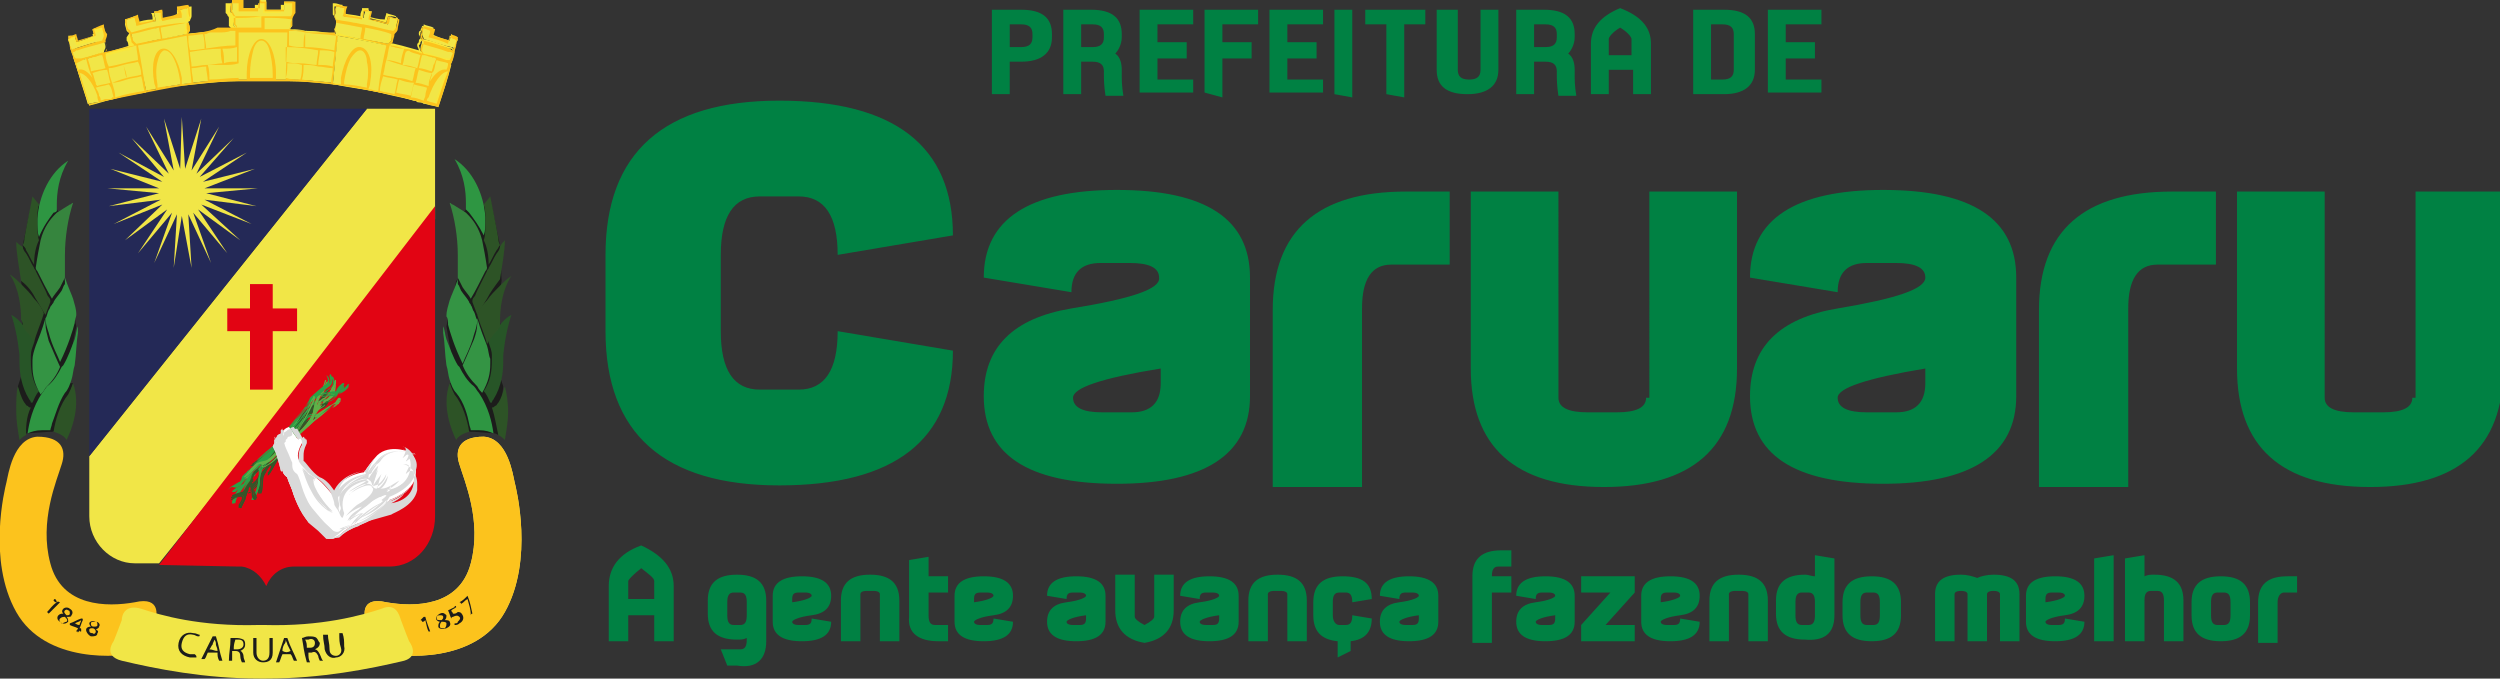 <?xml version="1.0" encoding="utf-8"?>
<!-- Generator: Adobe Illustrator 23.0.1, SVG Export Plug-In . SVG Version: 6.00 Build 0)  -->
<svg version="1.1" id="Camada_1" xmlns="http://www.w3.org/2000/svg" xmlns:xlink="http://www.w3.org/1999/xlink" x="0px" y="0px"
	 viewBox="0 0 154 41.8" style="enable-background:new 0 0 154 41.8;" xml:space="preserve">
<rect x="0" y="0" width="154" height="41.8" fill="#333333" stroke="none"/>
<style type="text/css">
	.st0{fill:#008143;}
	.st1{fill:#1C1C1B;}
	.st2{fill:#FFFFFF;}
	.st3{fill:#FCC31D;}
	.st4{fill:#F2E660;}
	.st5{fill:#F1E647;}
	.st6{fill:#242957;}
	.st7{fill:#E20413;}
	.st8{fill:#F9E739;}
	.st9{fill:#5FB148;}
	.st10{fill:#345629;}
	.st11{fill:#2AA146;}
	.st12{fill:#D9D9D9;}
	.st13{fill:#2D5326;}
	.st14{fill:#275527;}
	.st15{fill:#349444;}
	.st16{fill:#2E9642;}
	.st17{fill:#36853E;}
</style>
<g>
	<path class="st0" d="M148.6,24.5c0,0.6-0.6,0.9-1.8,0.9h-1.8c-1.2,0-1.8-0.3-1.8-0.9V11.8h-5.4v10.9c0,4.8,2.7,7.3,8.2,7.3
		c5.4,0,8.2-2.4,8.2-7.3V11.8h-5.4V24.5z M131.1,29.9V19c0-1.8,0.6-2.7,1.8-2.7h3.6v-4.5h-2.7c-5.4,0-8.2,2.4-8.2,7.3v10.9H131.1z
		 M118.6,22.7v0.9c0,1.2-0.6,1.8-1.8,1.8H115c-1.2,0-1.8-0.3-1.8-0.9S115,23.3,118.6,22.7 M113.2,19c-3.6,0.6-5.4,2.4-5.4,5.4
		c0,3.6,2.7,5.4,8.2,5.4c5.4,0,8.2-1.8,8.2-5.4v-7.3c0-3.6-2.7-5.4-8.2-5.4c-5.4,0-8.2,1.8-8.2,5.4l5.4,0.9c0-1.2,0.6-1.8,1.8-1.8
		h1.8c1.2,0,1.8,0.3,1.8,0.9C118.6,17.8,116.8,18.4,113.2,19 M101.4,24.5c0,0.6-0.6,0.9-1.8,0.9h-1.8c-1.2,0-1.8-0.3-1.8-0.9V11.8
		h-5.4v10.9c0,4.8,2.7,7.3,8.2,7.3c5.4,0,8.2-2.4,8.2-7.3V11.8h-5.4V24.5z M83.9,29.9V19c0-1.8,0.6-2.7,1.8-2.7h3.6v-4.5h-2.7
		c-5.4,0-8.2,2.4-8.2,7.3v10.9H83.9z M71.5,22.7v0.9c0,1.2-0.6,1.8-1.8,1.8h-1.8c-1.2,0-1.8-0.3-1.8-0.9S67.8,23.3,71.5,22.7 M66,19
		c-3.6,0.6-5.4,2.4-5.4,5.4c0,3.6,2.7,5.4,8.2,5.4c5.4,0,8.2-1.8,8.2-5.4v-7.3c0-3.6-2.7-5.4-8.2-5.4c-5.4,0-8.2,1.8-8.2,5.4
		l5.4,0.9c0-1.2,0.6-1.8,1.8-1.8h1.8c1.2,0,1.8,0.3,1.8,0.9C71.5,17.8,69.7,18.4,66,19 M49.2,24h-2.4c-1.6,0-2.4-1.2-2.4-3.6v-4.7
		c0-2.4,0.8-3.6,2.4-3.6h2.4c1.6,0,2.4,1.2,2.4,3.6l7.1-1.2c0-5.5-3.6-8.3-10.7-8.3c-7.1,0-10.7,3.2-10.7,9.5v4.7
		c0,6.3,3.6,9.5,10.7,9.5c7.1,0,10.7-2.8,10.7-8.3l-7.1-1.2C51.6,22.8,50.8,24,49.2,24"/>
	<path class="st0" d="M109.9,3.6h1.9V2.6h-1.8V1.5h2.2V0.6h-3.3v0.9h0v1.1h0v0.9h0v1.3h0v0.9h3.3V4.9h-2.2V3.6z M106.8,4.3
		c0,0.4-0.2,0.6-0.7,0.6h-0.7V1.5h0.7c0.5,0,0.7,0.2,0.7,0.6V4.3z M104.3,0.6v5.2h1.9c1.2,0,1.9-0.5,1.9-1.5V2.1
		c0-1-0.6-1.5-1.9-1.5H104.3z M99.1,3.4v-1c0-0.1,0.2-0.4,0.7-0.7c0.5,0.3,0.7,0.6,0.7,0.7v1H99.1z M100.6,4.3v1.5h1.1V2.7
		c0-1-0.6-1.7-1.9-2.2C98.6,1,98,1.7,98,2.7v3.1h1.1V4.3H100.6z M94.5,2.8V1.5h0.7c0.5,0,0.7,0.2,0.7,0.6v0.2c0,0.4-0.2,0.6-0.7,0.6
		H94.5z M93.4,0.6v5.2h1.1v-2h0.7c0.5,0,0.7,0.2,0.7,0.6v0.2c0,0.2,0,0.7,0.1,1.3h1.1c-0.1-0.6-0.1-1-0.1-1.3V4.3
		c0-0.4-0.1-0.8-0.4-1c0.2-0.2,0.4-0.6,0.4-1V2.1c0-1-0.6-1.5-1.9-1.5H93.4z M88.5,0.6v3.7c0,1,0.6,1.5,1.9,1.5
		c1.2,0,1.9-0.5,1.9-1.5V0.6h-1.1v3.7c0,0.4-0.2,0.6-0.7,0.6c-0.5,0-0.7-0.2-0.7-0.6V0.6H88.5z M87.8,1.5V0.6h-3.7v0.9h1.3v4.3
		L86.5,6V1.5H87.8z M82.2,0.6v5.2L83.3,6V0.6H82.2z M79.2,3.6h1.9V2.6h-1.8V1.5h2.2V0.6h-3.3v0.9h0v1.1h0v0.9h0v1.3h0v0.9h3.3V4.9
		h-2.2V3.6z M77.1,3.6V2.6h-1.8V1.5h2.2V0.6h-3.3v0.9h0v1.1h0v0.9h0v2.2L75.3,6V3.6H77.1z M71.2,3.6h1.9V2.6h-1.8V1.5h2.2V0.6h-3.3
		v0.9h0v1.1h0v0.9h0v1.3h0v0.9h3.3V4.9h-2.2V3.6z M66.6,2.8V1.5h0.7c0.5,0,0.7,0.2,0.7,0.6v0.2c0,0.4-0.2,0.6-0.7,0.6H66.6z
		 M65.5,0.6v5.2h1.1v-2h0.7c0.5,0,0.7,0.2,0.7,0.6v0.2c0,0.2,0,0.7,0.1,1.3h1.1c-0.1-0.6-0.1-1-0.1-1.3V4.3c0-0.4-0.1-0.8-0.4-1
		c0.2-0.2,0.4-0.6,0.4-1V2.1c0-1-0.6-1.5-1.9-1.5H65.5z M62.2,2.8V1.5h0.7c0.5,0,0.7,0.2,0.7,0.6v0.2c0,0.4-0.2,0.6-0.7,0.6H62.2z
		 M61.1,0.6v5.2h1.1v-2h0.7c1.2,0,1.9-0.5,1.9-1.5V2.1c0-1-0.6-1.5-1.9-1.5H61.1z"/>
	<path class="st0" d="M40.3,36.9h-1.6v-1.1c0-0.1,0.3-0.4,0.8-0.8c0.5,0.4,0.8,0.6,0.8,0.8V36.9z M40.3,39.5h1.2v-3.4
		c0-1.1-0.7-1.9-2-2.5c-1.4,0.5-2,1.4-2,2.5v3.4h1.2v-1.6h1.6V39.5z M46,37.9c0,0.4-0.1,0.6-0.4,0.6h-0.4c-0.3,0-0.4-0.2-0.4-0.6
		v-0.8c0-0.4,0.1-0.6,0.4-0.6h0.4c0.3,0,0.4,0.2,0.4,0.6V37.9z M47.2,39.5v-2.5c0-1.1-0.6-1.6-1.8-1.6c-1.2,0-1.8,0.5-1.8,1.6v0.8
		c0,1.1,0.6,1.6,1.8,1.6c0.2,0,0.4,0,0.6-0.1v0.1c0,0.4-0.1,0.6-0.4,0.6h-1.2l0.4,1h0.6C46.6,41.2,47.2,40.6,47.2,39.5 M48.8,37.1
		v-0.2c0-0.3,0.1-0.4,0.4-0.4h0.4c0.3,0,0.4,0.1,0.4,0.2C50,36.8,49.6,37,48.8,37.1 M48.8,38.3c0-0.1,0.4-0.3,1.2-0.4
		c0.8-0.1,1.2-0.5,1.2-1.2c0-0.8-0.6-1.2-1.8-1.2c-1.2,0-1.8,0.4-1.8,1.2v1.6c0,0.8,0.6,1.2,1.8,1.2c1.2,0,1.8-0.4,1.8-1.2L50,38.1
		c0,0.3-0.1,0.4-0.4,0.4h-0.4C48.9,38.5,48.8,38.4,48.8,38.3 M54.2,39.5h1.2v-2.5c0-1.1-0.6-1.6-1.8-1.6c-1.2,0-1.8,0.5-1.8,1.6v2.5
		H53v-2.9c0-0.1,0.1-0.2,0.4-0.2h0.4c0.3,0,0.4,0.1,0.4,0.2V39.5z M57.8,39.5h0.6v-1h-0.8c-0.3,0-0.4-0.2-0.4-0.6v-1.4h1.2v-1h-1.2
		v-1.2l-1.2,0.2v3.5C55.9,39,56.6,39.5,57.8,39.5 M60,37.1v-0.2c0-0.3,0.1-0.4,0.4-0.4h0.4c0.3,0,0.4,0.1,0.4,0.2
		C61.2,36.8,60.8,37,60,37.1 M60,38.3c0-0.1,0.4-0.3,1.2-0.4c0.8-0.1,1.2-0.5,1.2-1.2c0-0.8-0.6-1.2-1.8-1.2c-1.2,0-1.8,0.4-1.8,1.2
		v1.6c0,0.8,0.6,1.2,1.8,1.2c1.2,0,1.8-0.4,1.8-1.2l-1.2-0.2c0,0.3-0.1,0.4-0.4,0.4h-0.4C60.1,38.5,60,38.4,60,38.3 M66.9,38.1
		c0,0.3-0.1,0.4-0.4,0.4h-0.4c-0.3,0-0.4-0.1-0.4-0.2c0-0.1,0.4-0.3,1.2-0.4V38.1z M68.1,38.3v-1.6c0-0.8-0.6-1.2-1.8-1.2
		c-1.2,0-1.8,0.4-1.8,1.2l1.2,0.2c0-0.3,0.1-0.4,0.4-0.4h0.4c0.3,0,0.4,0.1,0.4,0.2c0,0.1-0.4,0.3-1.2,0.4c-0.8,0.1-1.2,0.5-1.2,1.2
		c0,0.8,0.6,1.2,1.8,1.2C67.5,39.5,68.1,39.1,68.1,38.3 M72.3,37.6v-2.2h-1.2V38c0,0.1-0.2,0.3-0.6,0.5c-0.4-0.2-0.6-0.4-0.6-0.5
		v-2.6h-1.2v2.2c0,1.1,0.6,1.8,1.8,2C71.7,39.4,72.3,38.7,72.3,37.6 M75.1,38.1c0,0.3-0.1,0.4-0.4,0.4h-0.4c-0.3,0-0.4-0.1-0.4-0.2
		c0-0.1,0.4-0.3,1.2-0.4V38.1z M76.3,38.3v-1.6c0-0.8-0.6-1.2-1.8-1.2c-1.2,0-1.8,0.4-1.8,1.2l1.2,0.2c0-0.3,0.1-0.4,0.4-0.4h0.4
		c0.3,0,0.4,0.1,0.4,0.2c0,0.1-0.4,0.3-1.2,0.4c-0.8,0.1-1.2,0.5-1.2,1.2c0,0.8,0.6,1.2,1.8,1.2C75.7,39.5,76.3,39.1,76.3,38.3
		 M79.3,39.5h1.2v-2.5c0-1.1-0.6-1.6-1.8-1.6c-1.2,0-1.8,0.5-1.8,1.6v2.5h1.2v-2.9c0-0.1,0.1-0.2,0.4-0.2h0.4c0.3,0,0.4,0.1,0.4,0.2
		V39.5z M82.1,37.9v-0.8c0-0.4,0.1-0.6,0.4-0.6h0.4c0.3,0,0.4,0.2,0.4,0.6l1.2-0.2c0-1-0.6-1.4-1.8-1.4c-1.2,0-1.8,0.5-1.8,1.6v0.8
		c0,1,0.5,1.5,1.5,1.6v1l0.8-0.4v-0.6c0.9-0.1,1.3-0.6,1.3-1.4l-1.2-0.2c0,0.4-0.1,0.6-0.4,0.6h-0.4C82.3,38.5,82.1,38.3,82.1,37.9
		 M87.4,38.1c0,0.3-0.1,0.4-0.4,0.4h-0.4c-0.3,0-0.4-0.1-0.4-0.2c0-0.1,0.4-0.3,1.2-0.4V38.1z M88.6,38.3v-1.6
		c0-0.8-0.6-1.2-1.8-1.2c-1.2,0-1.8,0.4-1.8,1.2l1.2,0.2c0-0.3,0.1-0.4,0.4-0.4H87c0.3,0,0.4,0.1,0.4,0.2c0,0.1-0.4,0.3-1.2,0.4
		c-0.8,0.1-1.2,0.5-1.2,1.2c0,0.8,0.6,1.2,1.8,1.2C88,39.5,88.6,39.1,88.6,38.3 M91.9,36.5h1.2v-1h-1.2c0-0.4,0.1-0.6,0.4-0.6h0.8
		v-1h-0.6c-1.2,0-1.8,0.5-1.8,1.6v4.1h1.2V36.5z M95.8,38.1c0,0.3-0.1,0.4-0.4,0.4H95c-0.3,0-0.4-0.1-0.4-0.2c0-0.1,0.4-0.3,1.2-0.4
		V38.1z M97,38.3v-1.6c0-0.8-0.6-1.2-1.8-1.2c-1.2,0-1.8,0.4-1.8,1.2l1.2,0.2c0-0.3,0.1-0.4,0.4-0.4h0.4c0.3,0,0.4,0.1,0.4,0.2
		c0,0.1-0.4,0.3-1.2,0.4c-0.8,0.1-1.2,0.5-1.2,1.2c0,0.8,0.6,1.2,1.8,1.2C96.4,39.5,97,39.1,97,38.3 M97.4,39.5h3.3v-1h-1.8l1.8-2
		v-1h-3.3v1h1.8l-1.8,2V39.5z M102.3,37.1v-0.2c0-0.3,0.1-0.4,0.4-0.4h0.4c0.3,0,0.4,0.1,0.4,0.2C103.5,36.8,103.1,37,102.3,37.1
		 M102.3,38.3c0-0.1,0.4-0.3,1.2-0.4c0.8-0.1,1.2-0.5,1.2-1.2c0-0.8-0.6-1.2-1.8-1.2c-1.2,0-1.8,0.4-1.8,1.2v1.6
		c0,0.8,0.6,1.2,1.8,1.2c1.2,0,1.8-0.4,1.8-1.2l-1.2-0.2c0,0.3-0.1,0.4-0.4,0.4h-0.4C102.4,38.5,102.3,38.4,102.3,38.3 M107.7,39.5
		h1.2v-2.5c0-1.1-0.6-1.6-1.8-1.6c-1.2,0-1.8,0.5-1.8,1.6v2.5h1.2v-2.9c0-0.1,0.1-0.2,0.4-0.2h0.4c0.3,0,0.4,0.1,0.4,0.2V39.5z
		 M111.8,37.9c0,0.4-0.1,0.6-0.4,0.6H111c-0.3,0-0.4-0.2-0.4-0.6v-0.8c0-0.4,0.1-0.6,0.4-0.6h0.4c0.3,0,0.4,0.2,0.4,0.6V37.9z
		 M113,37.9v-3.5l-1.2-0.2v1.3c-0.2,0-0.4-0.1-0.6-0.1c-1.2,0-1.8,0.5-1.8,1.6v0.8c0,1.1,0.6,1.6,1.8,1.6
		C112.4,39.5,113,39,113,37.9 M115.8,37.9c0,0.4-0.1,0.6-0.4,0.6H115c-0.3,0-0.4-0.2-0.4-0.6v-0.8c0-0.4,0.1-0.6,0.4-0.6h0.4
		c0.3,0,0.4,0.2,0.4,0.6V37.9z M117.1,37.9v-0.8c0-1.1-0.6-1.6-1.8-1.6c-1.2,0-1.8,0.5-1.8,1.6v0.8c0,1.1,0.6,1.6,1.8,1.6
		C116.5,39.5,117.1,39,117.1,37.9 M123.2,39.5h1.2v-2.9c0-0.8-0.5-1.2-1.6-1.2c-0.4,0-0.8,0.1-1,0.2c-0.3-0.1-0.6-0.2-1-0.2
		c-1.1,0-1.6,0.4-1.6,1.2v2.9h1.2v-2.9c0-0.1,0.1-0.2,0.4-0.2c0.3,0,0.4,0.1,0.4,0.2v2.9h1.2v-2.9c0-0.1,0.1-0.2,0.4-0.2
		c0.3,0,0.4,0.1,0.4,0.2V39.5z M126,37.1v-0.2c0-0.3,0.1-0.4,0.4-0.4h0.4c0.3,0,0.4,0.1,0.4,0.2C127.2,36.8,126.8,37,126,37.1
		 M126,38.3c0-0.1,0.4-0.3,1.2-0.4c0.8-0.1,1.2-0.5,1.2-1.2c0-0.8-0.6-1.2-1.8-1.2c-1.2,0-1.8,0.4-1.8,1.2v1.6
		c0,0.8,0.6,1.2,1.8,1.2c1.2,0,1.8-0.4,1.8-1.2l-1.2-0.2c0,0.3-0.1,0.4-0.4,0.4h-0.4C126.1,38.5,126,38.4,126,38.3 M129,39.5h1.2
		v-5.3l-1.2,0.2V39.5z M133.3,39.5h1.2v-2.5c0-1.1-0.6-1.6-1.8-1.6c-0.2,0-0.4,0-0.6,0.1v-1.3l-1.2,0.2v5.1h1.2v-2.5
		c0-0.4,0.1-0.6,0.4-0.6h0.4c0.3,0,0.4,0.2,0.4,0.6V39.5z M137.4,37.9c0,0.4-0.1,0.6-0.4,0.6h-0.4c-0.3,0-0.4-0.2-0.4-0.6v-0.8
		c0-0.4,0.1-0.6,0.4-0.6h0.4c0.3,0,0.4,0.2,0.4,0.6V37.9z M138.6,37.9v-0.8c0-1.1-0.6-1.6-1.8-1.6c-1.2,0-1.8,0.5-1.8,1.6v0.8
		c0,1.1,0.6,1.6,1.8,1.6C138,39.5,138.6,39,138.6,37.9 M140.7,36.5h0.8v-1h-0.6c-1.2,0-1.8,0.5-1.8,1.6v2.5h1.2v-2.5
		C140.3,36.7,140.5,36.5,140.7,36.5"/>
	<polygon class="st1" points="2,12.3 2.5,12.8 3.5,12.9 3.9,13.4 3.9,17.1 4,17.3 4.6,19.6 4.7,20.1 4,23.6 4.5,23.6 3.6,26.5 
		3.2,26.6 3,26.6 1.6,26.7 1.5,26.8 1.1,23.8 1.3,23.2 1.3,20.2 1.5,19.3 1.3,17.3 1.4,15.1 	"/>
	<polygon class="st1" points="30.2,12.3 29.7,12.8 28.7,12.9 28.3,13.4 28.3,17.1 28.1,17.3 27.6,19.6 27.5,20.1 28.1,23.6 
		27.7,23.6 28.6,26.5 29,26.6 29.2,26.6 30.5,26.7 30.7,26.8 31,23.8 30.8,23.2 30.9,20.2 30.6,19.3 30.9,17.3 30.8,15.1 	"/>
	<path class="st2" d="M3.1,27.6L3.1,27.6L3.1,27.6l-0.2,0l0,0l0-0.1l-1.1,0c0,0,0,0,0,0c0,0-0.1,0-0.1,0c0,0,0,0,0,0l0,0L3.1,27.6
		L3.1,27.6C3.2,27.6,3.2,27.6,3.1,27.6L3.1,27.6z"/>
	<polygon class="st2" points="3.1,27.6 3.1,27.6 3.1,27.6 	"/>
	<polygon class="st2" points="2.9,27.6 3.1,27.6 2.9,27.6 	"/>
	<path class="st3" d="M9.6,38.1c0,0,0.4-1.4-1.3-1c-1.7,0.3-4.5,0.3-5.2-2.4c-0.7-2.6,0.4-5.1,0.7-6.1c0.3-0.9,0-1.7-1.5-1.7
		c-1.5,0.1-1.8,2.4-1.9,2.8c-0.1,0.4-1.2,4.8,0.6,8c1.8,3.2,6.4,2.8,7.5,2.5c1.1-0.3,0.7-1.3,0.7-1.3L9.6,38.1z"/>
	<path class="st4" d="M22.5,38.1c0,0-0.4-1.4,1.3-1c1.7,0.3,4.5,0.3,5.2-2.4c0.7-2.6-0.4-5.1-0.7-6.1c-0.3-0.9,0-1.7,1.5-1.7
		c1.5,0.1,1.8,2.4,1.9,2.8c0.1,0.4,1.2,4.8-0.6,8c-1.8,3.2-6.4,2.8-7.5,2.5C22.5,40,23,38.9,23,38.9L22.5,38.1z"/>
	<path class="st3" d="M22.5,38.1c0,0-0.4-1.4,1.3-1c1.7,0.3,4.5,0.3,5.2-2.4c0.7-2.6-0.4-5.1-0.7-6.1c-0.3-0.9,0-1.7,1.5-1.7
		c1.5,0.1,1.8,2.4,1.9,2.8c0.1,0.4,1.2,4.8-0.6,8c-1.8,3.2-6.4,2.8-7.5,2.5C22.5,40,23,38.9,23,38.9L22.5,38.1z"/>
	<path class="st5" d="M25.2,39.5c0,0-0.4-1-0.5-1.3c-0.1-0.3-0.3-1.1-1.2-0.7c-1.2,0.4-3.7,1.1-7.2,1v0h-0.2h-0.2v0
		c-3.6,0.1-6-0.6-7.2-1c-1-0.3-1.2,0.4-1.2,0.7c-0.1,0.3-0.5,1.3-0.5,1.3s-0.7,0.9,0.5,1.2c2.1,0.5,5.1,1.1,8.5,1.1h0.2h0.2
		c3.4,0,6.4-0.6,8.5-1.1C25.9,40.4,25.2,39.5,25.2,39.5"/>
	<path class="st5" d="M26.8,6.7h-4.2L5.5,28.1v1.2v2.5c0,1.6,1.3,2.9,2.8,2.9h1.5l17-21.2L26.8,6.7z"/>
	<polygon class="st6" points="5.5,6.7 5.5,28.1 22.6,6.7 	"/>
	<path class="st7" d="M9.8,34.8l4.9,0.1c0,0,0.1,0,0.2,0c0.7,0.1,1.2,0.6,1.5,1.2c0.3-0.7,0.9-1.2,1.7-1.2c0.1,0,0.2,0,0.2,0H24
		c1.6,0,2.8-1.4,2.8-3.1V12.7L9.8,34.8z"/>
	<path class="st5" d="M27.7,3c-0.6-0.2-1.1-0.4-1.7-0.5c0,0.2-0.1,0.3-0.1,0.5c0,0.1,0.1,0.2,0.1,0.3c0.5,0.1,1,0.3,1.5,0.5
		c0,0,0.1,0,0.1,0c0.1,0,0.1,0,0.2,0.1c0.1-0.2,0.1-0.4,0.2-0.7C27.9,3.1,27.8,3.1,27.7,3C27.7,3.1,27.7,3.1,27.7,3 M28.2,2.3
		C28.2,2.3,28.2,2.3,28.2,2.3c-0.1,0-0.2-0.1-0.2-0.1c-0.1,0-0.2-0.1-0.2-0.1c0,0.1-0.1,0.3-0.1,0.4c-0.4-0.1-0.7-0.2-1.1-0.4
		c0-0.1,0.1-0.3,0.1-0.4c-0.2-0.1-0.4-0.1-0.6-0.2c0,0.2-0.1,0.4-0.1,0.6c0,0.1,0.1,0.2,0.1,0.3c0.6,0.2,1.2,0.4,1.7,0.5
		c0.1,0,0.2,0.1,0.2,0.1C28,3,28,2.9,28.1,2.7c0,0,0,0,0,0C28.1,2.6,28.1,2.5,28.2,2.3 M4.4,3.1c0.1,0,0.2-0.1,0.2-0.1
		c0.6-0.2,1.2-0.4,1.8-0.5c0-0.1,0.1-0.2,0.1-0.3c0-0.2-0.1-0.4-0.1-0.6C6.1,1.7,5.9,1.7,5.7,1.8c0,0.1,0.1,0.3,0.1,0.4
		C5.5,2.3,5.1,2.5,4.7,2.6c0-0.1-0.1-0.3-0.1-0.4c-0.1,0-0.2,0.1-0.2,0.1c-0.1,0-0.1,0-0.2,0.1c0,0,0,0,0,0c0,0.1,0.1,0.3,0.1,0.4
		c0,0,0,0,0,0C4.3,2.9,4.4,3,4.4,3.1 M4.9,3.7c0.5-0.2,1-0.3,1.5-0.5c0-0.1,0.1-0.2,0.1-0.3c0-0.2-0.1-0.3-0.1-0.5
		C5.8,2.7,5.2,2.9,4.7,3c0,0-0.1,0-0.1,0c-0.1,0-0.1,0-0.2,0.1c0.1,0.2,0.1,0.4,0.2,0.7C4.7,3.8,4.7,3.8,4.9,3.7
		C4.8,3.7,4.9,3.7,4.9,3.7 M21.8,1.5c0.2,0,0.4,0.1,0.6,0.1c0.6,0.1,1.2,0.3,1.8,0.4c0.1-0.1,0.2-0.2,0.2-0.3c0-0.2,0.1-0.4,0.1-0.6
		C24.4,1.2,24.2,1.1,24,1c0,0.2-0.1,0.3-0.1,0.5c-0.4-0.1-0.7-0.2-1.1-0.3c0-0.2,0-0.3,0.1-0.5c-0.1,0-0.2,0-0.2-0.1
		c-0.1,0-0.1,0-0.2,0c0,0,0,0,0,0c0,0.2-0.1,0.3-0.1,0.5C21.9,1.1,21.6,1,21.2,1c0-0.2,0-0.3,0.1-0.5c-0.2,0-0.4-0.1-0.6-0.1
		c0,0.2,0,0.4-0.1,0.6c0,0.1,0.1,0.2,0.1,0.3C21.1,1.4,21.5,1.5,21.8,1.5 M23.9,2.7c0.1-0.1,0.1-0.1,0.2-0.2c0-0.2,0.1-0.3,0.1-0.5
		c-0.6-0.1-1.2-0.3-1.8-0.4v0c-0.6-0.1-1.2-0.2-1.7-0.3c0,0.2,0,0.3-0.1,0.5c0,0.1,0.1,0.2,0.1,0.3c0.5,0.1,1,0.2,1.5,0.3
		c0,0,0,0,0,0C22.8,2.5,23.4,2.6,23.9,2.7 M8.1,2.1C8.5,2,8.8,1.9,9.2,1.8c0.2,0,0.4-0.1,0.6-0.1c0.6-0.1,1.2-0.2,1.8-0.3
		c0-0.1,0.1-0.2,0.1-0.3c0-0.2,0-0.4-0.1-0.6c-0.2,0-0.4,0.1-0.6,0.1c0,0.2,0,0.3,0.1,0.5C10.8,1,10.4,1.1,10,1.2
		c0-0.2,0-0.3-0.1-0.5c-0.1,0-0.2,0-0.2,0.1c-0.1,0-0.1,0-0.2,0c0,0,0,0,0,0c0,0.2,0.1,0.3,0.1,0.5C9.2,1.3,8.8,1.4,8.4,1.5
		c0-0.2-0.1-0.3-0.1-0.5C8.1,1.1,7.9,1.2,7.7,1.2c0,0.2,0.1,0.4,0.1,0.6C7.9,1.9,8,2,8.1,2.1 M11.7,1.9c0-0.2,0-0.3-0.1-0.5
		C11,1.4,10.4,1.5,9.8,1.7v0C9.2,1.8,8.6,1.9,8.1,2.1c0,0.2,0.1,0.3,0.1,0.5c0.1,0.1,0.1,0.1,0.2,0.2C8.9,2.6,9.4,2.5,10,2.4v0
		c0.5-0.1,1-0.2,1.5-0.3C11.6,2,11.6,2,11.7,1.9 M8.4,2.8C8.6,3.7,8.8,4.7,9,5.6c0.9-0.2,1.9-0.4,2.9-0.5c-0.1-1-0.2-2-0.3-3
		C10.5,2.3,9.4,2.5,8.4,2.8 M14.4,1.1c0.4,0,0.8,0,1.2,0c0.2,0,0.4,0,0.6,0c0.6,0,1.2,0,1.8,0.1C18,1,18.1,0.8,18.1,0.7
		c0-0.2,0-0.4,0-0.6c-0.2,0-0.4,0-0.6,0c0,0.2,0,0.3,0,0.5c-0.4,0-0.8,0-1.1,0V0c-0.1,0-0.2,0-0.2,0C16.1,0,16,0,16,0c0,0,0,0,0,0
		c0,0.2,0,0.3,0,0.5c-0.4,0-0.8,0-1.1,0c0-0.2,0-0.3,0-0.5c-0.2,0-0.4,0-0.6,0c0,0.2,0,0.4,0,0.6C14.2,0.8,14.3,1,14.4,1.1 M16.2,1
		L16.2,1c-0.6,0-1.2,0-1.8,0.1c0,0.2,0,0.3,0,0.5c0.1,0.1,0.1,0.2,0.2,0.3c0.5,0,1.1,0,1.6,0c0.5,0,1.1,0,1.6,0
		c0.1-0.1,0.1-0.2,0.2-0.3c0-0.2,0-0.3,0-0.5C17.4,1,16.8,1,16.2,1L16.2,1z M8.8,4.6L8.8,4.6C8.7,4.2,8.6,3.7,8.5,3.2
		c0-0.2-0.1-0.3-0.1-0.5c-0.1,0-0.2,0-0.3,0.1c0,0-0.1,0-0.1,0C7.4,3,6.9,3.1,6.4,3.3C6,3.4,5.7,3.5,5.4,3.6c0,0,0,0,0,0
		C5.1,3.7,4.9,3.7,4.6,3.8c0.3,0.9,0.6,1.8,0.8,2.6C6,6.3,6.5,6.2,7,6.1c0.7-0.2,1.3-0.3,2-0.4C8.9,5.3,8.8,5,8.8,4.8
		C8.8,4.7,8.8,4.7,8.8,4.6 M26.9,3.6c-1-0.3-2-0.6-3-0.8c0,0,0,0,0,0c-1-0.2-2-0.4-3.1-0.6c-0.1,1-0.2,2-0.3,3
		c1,0.1,1.9,0.3,2.9,0.5c0.7,0.1,1.4,0.3,2.1,0.5c0,0,0.1,0,0.1,0c0.1,0,0.1,0,0.2,0.1c0.1,0,0.2,0,0.3,0.1c0,0,0.1,0,0.1,0
		c0.3,0.1,0.5,0.1,0.8,0.2c0.3-0.9,0.6-1.8,0.8-2.6C27.5,3.7,27.2,3.7,26.9,3.6L26.9,3.6z M20.7,3.1c0-0.3,0.1-0.7,0.1-1
		c-0.7-0.1-1.4-0.2-2-0.2c-0.4,0-0.7-0.1-1.1-0.1c-1-0.1-2.1-0.1-3.1,0c-1,0.1-2.1,0.2-3.1,0.3c0.1,1,0.2,2,0.3,3
		c0.9-0.1,1.9-0.2,2.9-0.2v0c1,0,1.9,0,2.9,0c1,0,1.9,0.1,2.9,0.2C20.5,4.5,20.6,3.8,20.7,3.1"/>
	<path class="st8" d="M14.2,0.7c0,0,0,0.1,0.1,0.1c0,0.1,0.1,0.1,0.1,0.2c0.4,0,0.7,0,1.1,0c0.1,0,0.2,0,0.3,0c0.1,0,0.2,0,0.3,0
		c0.6,0,1.2,0,1.8,0.1c0.1-0.1,0.1-0.2,0.2-0.3c0-0.1,0-0.2,0-0.3c0-0.1,0-0.2,0-0.3c-0.2,0-0.4,0-0.6,0c0,0.1,0,0.2,0,0.3l0,0.2h0
		c-0.4,0-0.8,0-1.1,0h0V0.1c-0.1,0-0.1,0-0.2,0h0c-0.1,0-0.1,0-0.2,0c0,0,0,0,0,0c0,0.1,0,0.2,0,0.2c0,0.1,0,0.2,0,0.3v0h0
		c-0.4,0-0.8,0-1.1,0l0,0v0c0-0.2,0-0.3,0-0.5l-0.1,0c-0.2,0-0.3,0-0.5,0C14.2,0.3,14.2,0.5,14.2,0.7 M14.4,1.6c0,0,0.1,0.1,0.1,0.1
		c0,0,0.1,0.1,0.1,0.1c0.6,0,1.1,0,1.6,0c0.6,0,1.1,0,1.6,0c0.1-0.1,0.1-0.2,0.2-0.2c0-0.1,0-0.2,0-0.3c0-0.1,0-0.1,0-0.2
		c-0.6,0-1.2,0-1.7,0h-0.1c-0.6,0-1.1,0-1.7,0.1C14.4,1.3,14.4,1.4,14.4,1.6 M20.7,1.3c0.4,0.1,0.7,0.1,1.1,0.2
		c0.2,0,0.4,0.1,0.6,0.1C23,1.7,23.6,1.9,24.2,2c0,0,0.1-0.1,0.1-0.1c0-0.1,0.1-0.1,0.1-0.2l0-0.1c0-0.2,0.1-0.3,0.1-0.5
		c-0.2-0.1-0.4-0.1-0.6-0.1c0,0.1-0.1,0.3-0.1,0.4l0,0l0,0c-0.3-0.1-0.7-0.2-1.1-0.3l0,0l0,0c0-0.1,0-0.3,0.1-0.4l0,0
		c-0.1,0-0.1,0-0.2,0l-0.1,0c0,0-0.1,0-0.1,0c0,0,0,0,0,0l0,0.1c0,0.1,0,0.3-0.1,0.4l0,0l0,0C21.9,1.1,21.5,1,21.2,1l0,0l0,0
		c0-0.1,0-0.2,0-0.3c0-0.1,0-0.1,0-0.2c-0.2,0-0.3-0.1-0.5-0.1l-0.1,0c0,0.1,0,0.3,0,0.4l0,0.2c0,0.1,0,0.1,0.1,0.2
		C20.7,1.2,20.7,1.3,20.7,1.3 M7.9,1.8c0,0,0.1,0.1,0.1,0.1C8,2,8,2,8.1,2c0.4-0.1,0.8-0.2,1.1-0.3l0.2,0c0.2,0,0.3-0.1,0.5-0.1
		c0.6-0.1,1.2-0.2,1.8-0.3c0-0.1,0.1-0.2,0.1-0.3c0-0.1,0-0.2,0-0.4c0-0.1,0-0.1,0-0.2c-0.1,0-0.2,0-0.4,0.1c-0.1,0-0.1,0-0.2,0l0,0
		c0,0.1,0,0.3,0.1,0.4l0,0l0,0C10.8,1,10.5,1.1,10,1.2l0,0l0,0C10,1.1,10,1,10,1c0-0.1,0-0.2,0-0.3l-0.1,0c-0.1,0-0.1,0-0.2,0
		c-0.1,0-0.1,0-0.2,0l0,0l0,0c0,0.2,0,0.3,0.1,0.5l0,0l0,0C9.2,1.4,8.8,1.5,8.4,1.5l0,0l0,0c0-0.1,0-0.2,0-0.3c0-0.1,0-0.1,0-0.2
		C8.1,1.1,8,1.2,7.7,1.2l0,0.1C7.8,1.5,7.8,1.6,7.9,1.8 M22.3,2.4c0.5,0.1,1,0.2,1.6,0.3c0,0,0,0,0.1-0.1c0,0,0.1-0.1,0.1-0.1
		c0-0.1,0-0.1,0-0.2c0-0.1,0-0.2,0.1-0.3c-0.6-0.1-1.2-0.3-1.8-0.4l0,0c-0.5-0.1-1.1-0.2-1.7-0.3c0,0.1,0,0.2,0,0.3l0,0.1
		c0,0.1,0.1,0.1,0.1,0.2l0,0.1C21.3,2.2,21.8,2.3,22.3,2.4L22.3,2.4z M8.2,2.5C8.2,2.6,8.2,2.6,8.2,2.5c0.1,0.1,0.2,0.2,0.2,0.2
		c0.5-0.1,1-0.2,1.6-0.3l0,0c0.5-0.1,1-0.2,1.5-0.3c0-0.1,0.1-0.2,0.1-0.3c0-0.1,0-0.2,0-0.2c0-0.1,0-0.2,0-0.2
		C11,1.5,10.4,1.6,9.8,1.7l0,0C9.3,1.8,8.7,1.9,8.1,2.1c0,0.1,0,0.1,0,0.2C8.2,2.3,8.2,2.4,8.2,2.5 M4.3,2.8c0,0.1,0.1,0.2,0.1,0.3
		c0,0,0,0,0.1,0c0,0,0.1,0,0.1,0c0.5-0.2,1.1-0.4,1.7-0.5c0-0.1,0.1-0.2,0.1-0.3l0-0.1c0-0.2-0.1-0.3-0.1-0.5
		C6.1,1.7,5.9,1.8,5.8,1.8c0,0.1,0.1,0.3,0.1,0.4l0,0l0,0C5.5,2.4,5.1,2.5,4.7,2.6l0,0l0,0c0-0.1-0.1-0.2-0.1-0.3l0-0.1
		c0,0-0.1,0-0.1,0c0,0-0.1,0-0.1,0c0,0-0.1,0-0.1,0c0,0-0.1,0-0.1,0l0,0c0,0,0,0,0,0c0,0.1,0.1,0.2,0.1,0.3L4.3,2.8L4.3,2.8z
		 M26,2.5c0.5,0.2,1.1,0.3,1.7,0.5c0.1,0,0.1,0,0.2,0.1C28,3,28,2.9,28,2.8l0,0l0,0c0-0.1,0.1-0.2,0.1-0.3c0,0,0-0.1,0-0.1l0,0l0,0
		c-0.1,0-0.1,0-0.2-0.1c0,0-0.1,0-0.1,0c0,0-0.1,0-0.1,0c0,0.1-0.1,0.3-0.1,0.4l0,0l0,0c-0.3-0.1-0.7-0.2-1.1-0.4l0,0l0,0
		c0-0.1,0-0.1,0-0.2c0-0.1,0-0.2,0.1-0.2l-0.2-0.1c-0.1,0-0.2-0.1-0.4-0.1c0,0.1,0,0.2-0.1,0.3c0,0.1,0,0.2-0.1,0.2
		C25.9,2.3,26,2.4,26,2.5 M26,3.2c0.5,0.1,0.9,0.3,1.5,0.4c0,0,0.1,0,0.1,0c0,0,0.1,0,0.1,0c0,0,0,0,0.1,0c0-0.1,0.1-0.2,0.1-0.3
		c0-0.1,0.1-0.2,0.1-0.3c-0.1,0-0.1,0-0.2-0.1c0,0-0.1,0-0.1,0c-0.6-0.2-1.1-0.4-1.7-0.5c0,0.1,0,0.1-0.1,0.2c0,0.1,0,0.1-0.1,0.2
		C25.9,3.1,25.9,3.2,26,3.2 M4.4,3.1c0,0.1,0.1,0.2,0.1,0.3c0,0.1,0.1,0.2,0.1,0.3c0,0,0,0,0.1,0c0,0,0.1,0,0.1,0c0,0,0,0,0,0
		c0,0,0,0,0,0c0.6-0.2,1-0.3,1.5-0.5c0-0.1,0.1-0.2,0.1-0.3c0-0.1-0.1-0.3-0.1-0.4C5.8,2.7,5.2,2.9,4.7,3.1c0,0-0.1,0-0.1,0
		C4.5,3.1,4.5,3.1,4.4,3.1 M11.6,2.2c0.1,1,0.2,1.9,0.3,2.9c0.9-0.1,1.9-0.2,2.8-0.2h0v0c0.5,0,1,0,1.5,0c0.5,0,0.9,0,1.4,0l0,0
		c0.9,0,1.9,0.1,2.8,0.2c0.1-0.7,0.1-1.3,0.2-2l0.1-1c-0.7-0.1-1.4-0.2-2-0.2c-0.4,0-0.7-0.1-1-0.1l0,0c-0.5,0-1,0-1.5,0
		c-0.5,0-1,0-1.6,0l0,0v0C13.6,1.9,12.6,2,11.6,2.2 M8.5,2.8C8.6,3.4,8.7,4,8.8,4.6c0.1,0.3,0.1,0.7,0.2,1c1-0.2,1.9-0.4,2.8-0.5
		c-0.1-0.6-0.1-1.3-0.2-1.9c0-0.3-0.1-0.7-0.1-1C10.5,2.3,9.5,2.5,8.5,2.8 M20.5,5.1c0.9,0.1,1.9,0.3,2.8,0.5
		c0.7,0.1,1.3,0.3,2.1,0.5c0,0,0.1,0,0.1,0c0.1,0,0.1,0,0.2,0.1c0,0,0.1,0,0.1,0c0,0,0.1,0,0.1,0c0,0,0.1,0,0.1,0l0,0
		c0.3,0.1,0.5,0.1,0.8,0.2c0.3-0.9,0.6-1.8,0.8-2.6c-0.3-0.1-0.5-0.2-0.8-0.2l0,0c-1.1-0.3-2.1-0.6-3-0.8v0l0,0c-1-0.2-2-0.4-3-0.6
		C20.7,3.3,20.6,4.3,20.5,5.1 M4.7,3.8c0.3,0.8,0.5,1.7,0.8,2.6C6,6.3,6.5,6.2,7,6c0.6-0.2,1.3-0.3,1.9-0.4C8.9,5.3,8.8,5,8.8,4.8
		l0-0.1C8.6,4.2,8.6,3.7,8.5,3.2l0-0.1c0-0.1,0-0.2-0.1-0.3l-0.1,0c-0.1,0-0.1,0-0.2,0.1L8,2.9C7.4,3,6.9,3.2,6.4,3.3l0,0
		c-0.3,0.1-0.7,0.2-1,0.3v0l0,0C5.1,3.7,4.9,3.8,4.7,3.8L4.7,3.8z M26.9,6.5L26.9,6.5c-0.3-0.1-0.5-0.2-0.8-0.2l0,0c0,0-0.1,0-0.1,0
		c0,0-0.1,0-0.1,0c0,0-0.1,0-0.1,0c-0.1,0-0.1,0-0.2-0.1c0,0-0.1,0-0.1,0c-0.7-0.2-1.4-0.3-2.1-0.5c-0.9-0.2-1.9-0.3-2.8-0.5l0,0
		c-1-0.1-1.9-0.2-2.9-0.2l0,0c-0.4,0-0.9,0-1.4,0c-0.5,0-1,0-1.5,0h0v0c-0.9,0-1.9,0.1-2.8,0.2v0l0,0C10.9,5.3,10,5.4,9,5.6l0,0v0
		l0,0C8.3,5.8,7.6,5.9,7,6.1C6.5,6.2,6,6.4,5.5,6.5l0,0l0,0C5.1,5.6,4.9,4.7,4.6,3.8h0l0,0c0-0.1-0.1-0.2-0.1-0.3
		c0-0.1-0.1-0.2-0.1-0.3l0,0v0c0-0.1-0.1-0.2-0.1-0.4l0,0l0,0l0-0.1c0-0.1-0.1-0.2-0.1-0.3l0,0l0,0c0,0,0,0,0,0l0,0c0,0,0.1,0,0.1,0
		c0,0,0.1,0,0.1,0c0,0,0.1,0,0.1,0c0,0,0.1,0,0.1,0l0,0l0,0.1c0,0.1,0.1,0.2,0.1,0.3c0.3-0.1,0.7-0.2,1.1-0.3c0-0.1-0.1-0.3-0.1-0.4
		l0,0l0,0c0.2-0.1,0.4-0.1,0.6-0.2l0,0l0,0c0,0.2,0.1,0.3,0.1,0.5l0,0.1l0,0c0,0.1-0.1,0.2-0.1,0.3l0,0c0,0.1,0.1,0.3,0.1,0.4l0,0
		l0,0c0,0.1-0.1,0.2-0.1,0.3c0.5-0.1,1-0.3,1.5-0.4l0.1,0c0.1,0,0.1,0,0.2-0.1l0,0c0,0-0.1-0.1-0.1-0.1c0,0-0.1-0.1-0.1-0.1l0,0l0,0
		c0-0.1,0-0.2-0.1-0.3c0-0.1,0-0.1,0-0.2l0,0C8,2,8,2,7.9,2c0,0-0.1-0.1-0.1-0.1l0,0l0,0c0-0.1-0.1-0.3-0.1-0.4l0-0.2l0,0
		C7.9,1.1,8.1,1.1,8.3,1l0,0l0,0c0,0.1,0,0.1,0,0.2c0,0.1,0,0.2,0,0.2c0.4-0.1,0.7-0.2,1.1-0.2c0-0.1,0-0.3-0.1-0.4l0,0l0,0
		c0,0,0,0,0,0l0,0c0.1,0,0.1,0,0.2,0c0.1,0,0.1,0,0.2,0l0.1,0l0,0c0,0.1,0,0.2,0,0.3c0,0.1,0,0.1,0,0.2c0.4-0.1,0.8-0.1,1.1-0.2
		c0-0.1,0-0.3,0-0.4l0-0.1l0,0c0.1,0,0.2,0,0.2,0c0.1,0,0.3,0,0.4-0.1l0,0l0,0c0,0.1,0,0.2,0,0.2c0,0.1,0,0.2,0,0.4l0,0l0,0
		c-0.1,0.1-0.1,0.2-0.1,0.3l0,0c0,0.1,0,0.2,0,0.2c0,0.1,0,0.2,0,0.2l0,0l0,0c0,0.1-0.1,0.2-0.1,0.3c1-0.1,2-0.2,3-0.3
		c0,0-0.1-0.1-0.1-0.1c0,0-0.1-0.1-0.1-0.1l0,0v0c0-0.2,0-0.3,0-0.5v0c0-0.1-0.1-0.1-0.1-0.2c0,0-0.1-0.1-0.1-0.1l0,0
		c0-0.2,0-0.4,0-0.6v0l0,0c0.2,0,0.3,0,0.5,0l0.2,0l0,0c0,0.2,0,0.3,0,0.5c0.4,0,0.7,0,1.1,0c0-0.1,0-0.2,0-0.2c0-0.1,0-0.2,0-0.2v0
		l0,0c0,0,0,0,0.1,0c0.1,0,0.3,0,0.4,0l0,0v0.5c0.3,0,0.7,0,1.1,0l0-0.2c0-0.1,0-0.2,0-0.3v0l0,0c0.2,0,0.4,0,0.6,0l0,0l0,0
		c0,0.1,0,0.2,0,0.3c0,0.1,0,0.2,0,0.3l0,0C18.1,0.9,18,1,18,1.1l0,0c0,0.1,0,0.1,0,0.2c0,0.1,0,0.2,0,0.3v0l0,0
		c-0.1,0.1-0.1,0.1-0.2,0.2c0.3,0,0.7,0,1,0.1c0.6,0.1,1.3,0.1,2,0.2l0-0.1c0-0.1-0.1-0.1-0.1-0.2l0,0l0-0.1c0-0.1,0-0.2,0-0.4l0,0
		c0-0.1,0-0.1-0.1-0.2c0-0.1,0-0.1-0.1-0.2l0,0l0-0.2c0-0.2,0-0.3,0-0.5l0,0l0.1,0c0.2,0,0.3,0.1,0.5,0.1l0,0l0,0c0,0.1,0,0.1,0,0.2
		c0,0.1,0,0.2,0,0.3c0.3,0.1,0.7,0.1,1.1,0.2c0-0.1,0-0.2,0.1-0.4l0-0.1l0,0c0,0,0,0,0,0c0,0,0,0,0,0c0,0,0.1,0,0.1,0l0.1,0
		c0.1,0,0.1,0,0.2,0l0,0l0,0.1c0,0.1,0,0.3-0.1,0.4c0.4,0.1,0.7,0.2,1.1,0.2c0-0.1,0.1-0.3,0.1-0.4l0,0l0,0c0.2,0.1,0.4,0.1,0.6,0.2
		l0,0l0,0c0,0.2-0.1,0.3-0.1,0.5l0,0.1l0,0c0,0.1-0.1,0.1-0.1,0.2c0,0-0.1,0.1-0.1,0.1l0,0c0,0.1,0,0.2-0.1,0.3c0,0.1,0,0.1,0,0.2
		l0,0l0,0c0,0-0.1,0.1-0.1,0.1c0,0,0,0-0.1,0.1c0.6,0.1,1.3,0.3,2,0.5c0-0.1-0.1-0.2-0.1-0.3l0,0l0,0c0-0.1,0-0.1,0.1-0.2
		c0-0.1,0-0.2,0.1-0.2v0c0-0.1-0.1-0.2-0.1-0.3l0,0l0,0c0-0.1,0-0.2,0.1-0.2c0-0.1,0.1-0.2,0.1-0.3l0,0l0,0c0.1,0,0.3,0.1,0.4,0.1
		l0.2,0.1l0,0c0,0.1,0,0.2-0.1,0.3c0,0.1,0,0.1,0,0.2c0.4,0.1,0.7,0.2,1.1,0.3c0-0.1,0.1-0.3,0.1-0.4l0,0l0,0c0.1,0,0.1,0,0.2,0.1
		c0,0,0.1,0,0.1,0c0.1,0,0.1,0,0.2,0.1l0,0c0,0,0,0,0,0l0,0l0,0c0,0.1,0,0.1-0.1,0.2c0,0.1,0,0.2-0.1,0.2l0,0l0,0
		C28,2.9,28,3,28,3.1l0,0h0c0,0.1-0.1,0.2-0.1,0.3c0,0.1-0.1,0.2-0.1,0.3l0,0h0C27.5,4.7,27.2,5.6,26.9,6.5L26.9,6.5z"/>
	<path class="st3" d="M27.9,3.1c-0.1,0-0.1,0-0.2-0.1c-0.6-0.2-1.1-0.4-1.7-0.5c0-0.1-0.1-0.2-0.1-0.3C26,2,26,1.8,26,1.7
		c0.2,0.1,0.3,0.1,0.5,0.2c0,0.2-0.1,0.3-0.1,0.4c0.4,0.1,0.8,0.2,1.2,0.4c0-0.1,0.1-0.3,0.1-0.4c0.1,0,0.1,0,0.2,0.1
		c0.1,0,0.1,0,0.2,0.1c0,0.1-0.1,0.3-0.1,0.4c0,0,0,0,0,0C28,2.9,27.9,3,27.9,3.1 M27.7,3.7c0,0-0.1,0-0.1,0c0,0-0.1,0-0.1,0
		c-0.5-0.2-1-0.3-1.5-0.4c0-0.1-0.1-0.2-0.1-0.2c0-0.1,0.1-0.3,0.1-0.4c0.6,0.2,1.1,0.3,1.6,0.5c0,0,0,0,0,0c0,0,0,0,0,0
		c0,0,0.1,0,0.1,0c0.1,0,0.1,0,0.2,0.1C27.8,3.4,27.8,3.6,27.7,3.7 M27.5,4.3c-0.3-0.1-0.7,0.2-1,0.7c0-0.2,0.1-0.3,0.1-0.4
		c0,0,0,0,0,0c0-0.1,0-0.1,0.1-0.2c0.1-0.2,0.1-0.5,0.2-0.7c0.2,0.1,0.5,0.1,0.7,0.2C27.6,4,27.6,4.1,27.5,4.3 M26.9,6.4
		c-0.2-0.1-0.4-0.1-0.6-0.2c0-0.1,0-0.1,0.1-0.2c0.3-0.9,0.8-1.6,1.2-1.6C27.3,5.1,27.1,5.8,26.9,6.4 M21.2,5c0.1-0.6,0.2-1,0.4-1.4
		c0.2-0.3,0.4-0.5,0.6-0.5c0.2,0,0.4,0.3,0.4,0.7c0.1,0.4,0.1,0.9,0,1.4c0,0.1,0,0.1,0,0.2c-0.5-0.1-1-0.2-1.4-0.2
		C21.2,5.1,21.2,5.1,21.2,5 M20.8,2.2c1,0.1,2,0.3,3,0.6c-0.2,0.9-0.4,1.8-0.5,2.8c-0.2,0-0.4-0.1-0.6-0.1c0-0.1,0.1-0.2,0.1-0.4
		C23,4,22.8,3,22.2,2.9c-0.5-0.1-1,0.8-1.2,1.9c0,0.1,0,0.2,0,0.4c-0.2,0-0.3,0-0.5-0.1C20.6,4.1,20.7,3.2,20.8,2.2 M15.4,4.8
		c0-0.1,0-0.1,0-0.2c0-0.6,0.1-1.1,0.2-1.5c0.1-0.4,0.3-0.6,0.5-0.6c0.2,0,0.4,0.2,0.5,0.6c0.1,0.4,0.2,0.9,0.2,1.5
		c0,0.1,0,0.1,0,0.2C16.4,4.8,15.9,4.8,15.4,4.8 M11.8,4.2c0.3,0,0.6-0.1,0.9-0.1c0,0.3,0.1,0.6,0.1,0.9c-0.3,0-0.6,0.1-0.9,0.1
		C11.9,4.8,11.8,4.5,11.8,4.2 M11.2,5.2c0-0.1,0-0.2,0-0.4C11,3.7,10.5,2.9,10,3C9.5,3.1,9.3,4,9.5,5.1c0,0.1,0.1,0.2,0.1,0.4
		C9.4,5.5,9.2,5.5,9,5.6C8.8,4.6,8.7,3.7,8.5,2.8c1-0.2,2-0.4,3-0.6c0.1,1,0.2,1.9,0.3,2.9C11.6,5.1,11.4,5.2,11.2,5.2 M9.7,5.4
		c0-0.1,0-0.1,0-0.2c-0.1-0.5-0.1-1,0-1.4c0.1-0.4,0.2-0.6,0.4-0.7c0.2,0,0.4,0.1,0.6,0.5C10.9,4,11,4.4,11.1,5c0,0.1,0,0.1,0,0.2
		C10.7,5.3,10.2,5.3,9.7,5.4 M4.9,4.5C5.2,4.5,5.7,5,6,5.9C6,6,6,6.1,6.1,6.3C5.9,6.3,5.7,6.4,5.5,6.4C5.3,5.8,5.1,5.1,4.9,4.5
		 M5.3,3.6C5.4,4,5.5,4.4,5.7,4.8C5.4,4.4,5.1,4.2,4.8,4.3c0-0.1-0.1-0.3-0.1-0.4C4.9,3.8,5.1,3.7,5.3,3.6 M4.5,3.2
		c0.1,0,0.1,0,0.2-0.1c0,0,0.1,0,0.1,0c0.5-0.2,1.1-0.3,1.7-0.5c0,0.1,0.1,0.3,0.1,0.4c0,0.1-0.1,0.2-0.1,0.2
		c-0.5,0.1-1,0.3-1.5,0.4c0,0,0,0-0.1,0c-0.1,0-0.1,0-0.2,0C4.6,3.6,4.5,3.4,4.5,3.2 M4.3,2.8C4.3,2.8,4.3,2.8,4.3,2.8
		c0-0.1-0.1-0.3-0.1-0.4c0.1,0,0.1,0,0.2-0.1c0.1,0,0.1,0,0.2-0.1c0,0.1,0.1,0.3,0.1,0.4c0.4-0.1,0.8-0.3,1.2-0.4
		c0-0.1-0.1-0.3-0.1-0.4C6,1.8,6.1,1.7,6.3,1.7c0,0.2,0.1,0.3,0.1,0.5c0,0.1-0.1,0.2-0.1,0.3C5.8,2.6,5.2,2.8,4.6,3
		c-0.1,0-0.1,0-0.2,0.1C4.4,3,4.4,2.9,4.3,2.8 M8.2,2.5c0-0.1-0.1-0.3-0.1-0.4C8.7,2,9.2,1.8,9.8,1.7c0,0.2,0.1,0.4,0.1,0.7
		c-0.5,0.1-1,0.2-1.5,0.3C8.3,2.6,8.3,2.6,8.2,2.5 M7.8,1.2c0.2,0,0.3-0.1,0.5-0.1c0,0.2,0.1,0.3,0.1,0.5c0.4-0.1,0.8-0.2,1.2-0.3
		c0-0.2,0-0.3-0.1-0.5c0.1,0,0.1,0,0.2,0c0.1,0,0.1,0,0.2,0c0,0.2,0,0.3,0.1,0.5c0.4-0.1,0.8-0.2,1.2-0.2c0-0.2,0-0.3-0.1-0.5
		c0.2,0,0.3-0.1,0.5-0.1c0,0.2,0,0.4,0.1,0.6c0,0.1-0.1,0.2-0.1,0.3C11,1.4,10.4,1.5,9.8,1.6c-0.2,0-0.4,0.1-0.6,0.1
		C8.8,1.8,8.5,1.9,8.1,2C8,1.9,8,1.8,7.9,1.8C7.8,1.6,7.8,1.4,7.8,1.2 M11.5,2.1c-0.5,0.1-1,0.2-1.5,0.3c0-0.2-0.1-0.4-0.1-0.7
		c0.5-0.1,1.1-0.2,1.6-0.3c0,0.2,0,0.3,0,0.4C11.6,1.9,11.5,2,11.5,2.1 M14.4,1.1c0.6,0,1.1,0,1.7-0.1c0,0.2,0,0.5,0,0.7
		c-0.5,0-1,0-1.5,0c-0.1-0.1-0.1-0.1-0.2-0.2C14.4,1.4,14.4,1.3,14.4,1.1 M14.2,0.2c0.2,0,0.3,0,0.5,0c0,0.2,0,0.3,0,0.5
		c0.4,0,0.8,0,1.2,0c0-0.2,0-0.3,0-0.5c0.1,0,0.1,0,0.2,0c0.1,0,0.1,0,0.2,0v0.5c0.4,0,0.8,0,1.2,0c0-0.2,0-0.3,0-0.5
		c0.2,0,0.3,0,0.5,0c0,0.2,0,0.4,0,0.6C18,0.8,18,0.9,17.9,1C17.3,1,16.7,1,16.1,1c-0.2,0-0.4,0-0.6,0c-0.4,0-0.8,0-1.1,0
		c-0.1-0.1-0.1-0.2-0.2-0.3C14.2,0.5,14.2,0.3,14.2,0.2 M17.5,0.1C17.5,0.1,17.5,0.1,17.5,0.1C17.5,0.1,17.5,0.1,17.5,0.1 M17.9,1.6
		c0,0.1-0.1,0.2-0.1,0.2c-0.5,0-1,0-1.5,0c0-0.2,0-0.5,0-0.7c0.6,0,1.1,0,1.7,0.1C17.9,1.3,17.9,1.4,17.9,1.6 M18.7,2.9
		c-0.3,0-0.6,0-0.9-0.1c0-0.3,0-0.6,0-0.9c0.3,0,0.6,0,1,0.1C18.7,2.3,18.7,2.6,18.7,2.9 M20.7,1.4c0.6,0.1,1.1,0.2,1.6,0.3
		c0,0.2-0.1,0.4-0.1,0.7c-0.5-0.1-1-0.2-1.5-0.2c0-0.1-0.1-0.2-0.1-0.2C20.7,1.7,20.7,1.5,20.7,1.4 M20.7,0.4c0.2,0,0.4,0.1,0.5,0.1
		c0,0.2,0,0.3-0.1,0.5c0.4,0.1,0.8,0.1,1.2,0.2c0-0.2,0-0.3,0.1-0.5c0.1,0,0.1,0,0.2,0c0.1,0,0.1,0,0.2,0c0,0.2-0.1,0.3-0.1,0.5
		c0.4,0.1,0.8,0.2,1.2,0.3C24,1.4,24,1.3,24,1.1c0.2,0,0.3,0.1,0.5,0.1c0,0.2-0.1,0.4-0.1,0.5c-0.1,0.1-0.1,0.2-0.2,0.2
		c-0.6-0.1-1.2-0.3-1.8-0.4c-0.2,0-0.4-0.1-0.6-0.1c-0.4-0.1-0.7-0.1-1.1-0.2c0-0.1-0.1-0.2-0.1-0.3C20.6,0.8,20.6,0.6,20.7,0.4
		 M24.1,2.5C24,2.6,24,2.6,23.9,2.7c-0.5-0.1-1-0.2-1.5-0.3c0-0.2,0.1-0.4,0.1-0.7c0.5,0.1,1.1,0.2,1.6,0.4
		C24.1,2.2,24.1,2.4,24.1,2.5 M24.7,3.9c-0.3-0.1-0.6-0.2-0.9-0.2c0.1-0.3,0.1-0.6,0.2-0.9C24.2,2.9,24.6,3,24.9,3
		C24.8,3.3,24.7,3.6,24.7,3.9 M25.6,5.1c0.1-0.3,0.1-0.5,0.2-0.8c0.3,0.1,0.6,0.2,0.8,0.2c-0.1,0.3-0.2,0.5-0.2,0.8
		C26.1,5.2,25.8,5.1,25.6,5.1 M25.6,4.2c-0.1,0.3-0.1,0.5-0.2,0.8c-0.3-0.1-0.6-0.2-0.9-0.2c0,0,0,0,0,0c-0.3-0.1-0.6-0.1-0.9-0.2
		c0.1-0.3,0.1-0.6,0.2-0.9C24.4,3.9,25,4.1,25.6,4.2 M26.2,5.9c0,0.1-0.1,0.2-0.1,0.3C25.8,6.1,25.6,6,25.3,6
		c0.1-0.3,0.1-0.6,0.2-0.8c0.3,0.1,0.5,0.1,0.8,0.2C26.3,5.5,26.2,5.7,26.2,5.9 M25.5,5.1c-0.1,0.3-0.1,0.5-0.2,0.8
		c-0.3-0.1-0.6-0.1-0.9-0.2c0.1-0.3,0.1-0.6,0.2-0.8C24.8,5,25.2,5.1,25.5,5.1 M25.3,3.2c0.2,0.1,0.4,0.1,0.6,0.2
		c-0.1,0.3-0.1,0.5-0.2,0.8c-0.3-0.1-0.6-0.2-0.9-0.2c0.1-0.3,0.1-0.6,0.2-0.8C25.1,3.1,25.2,3.1,25.3,3.2 M23.6,4.7
		c0.3,0.1,0.6,0.1,0.9,0.2c-0.1,0.3-0.1,0.6-0.2,0.9c-0.3-0.1-0.6-0.1-0.9-0.2C23.4,5.3,23.5,5,23.6,4.7 M19.6,3.1
		c0,0.3-0.1,0.6-0.1,0.9c-0.3,0-0.6-0.1-1-0.1v0c-0.3,0-0.6,0-0.9-0.1c0-0.3,0-0.6,0-0.9C18.4,2.9,19,3,19.6,3.1 M18.7,4
		C19,4,19.3,4,19.6,4.1v0c0.3,0,0.6,0.1,0.9,0.1c0,0.3-0.1,0.6-0.1,0.9c-0.6-0.1-1.2-0.1-1.8-0.2C18.7,4.6,18.7,4.3,18.7,4
		 M20.6,3.2c0,0.3-0.1,0.6-0.1,0.9C20.2,4,19.9,4,19.6,4c0-0.3,0.1-0.6,0.1-0.9C20,3.1,20.3,3.1,20.6,3.2 M18.8,2
		c0.6,0.1,1.3,0.1,1.9,0.2c0,0.3-0.1,0.6-0.1,0.9C20,3,19.4,2.9,18.8,2.9C18.8,2.6,18.8,2.3,18.8,2 M17.7,3.9c0.3,0,0.6,0,0.9,0.1
		c0,0.3,0,0.6-0.1,0.9c-0.3,0-0.6,0-0.9-0.1C17.7,4.5,17.7,4.2,17.7,3.9 M13.8,4L13.8,4c0.3,0,0.6,0,0.9-0.1c0,0.3,0,0.6,0,0.9
		c-0.6,0-1.2,0.1-1.8,0.1c0-0.3,0-0.6-0.1-0.9C13.1,4,13.4,4,13.8,4 M13.6,3c0,0.3,0,0.6,0.1,0.9c-0.3,0-0.6,0.1-1,0.1c0,0,0,0,0,0
		c-0.3,0-0.6,0.1-0.9,0.1c0-0.3-0.1-0.6-0.1-0.9C12.3,3.1,13,3,13.6,3 M13.8,3.9c0-0.3,0-0.6-0.1-0.9c0.3,0,0.6,0,0.9-0.1
		c0,0.3,0,0.6,0,0.9C14.3,3.8,14,3.8,13.8,3.9 M13,2c0,0,0.1,0,0.1,0c0.1,0,0.2,0,0.3,0c0,0,0,0,0.1,0c0.2,0,0.5,0,0.7-0.1
		c0,0,0,0,0,0c0.1,0,0.2,0,0.3,0c0,0.3,0,0.6,0,0.9c-0.6,0-1.2,0.1-1.9,0.2c0-0.3,0-0.6-0.1-0.9c0.1,0,0.1,0,0.2,0
		C12.9,2,12.9,2,13,2 M11.6,2.2c0.3,0,0.7-0.1,1-0.1c0,0.3,0.1,0.6,0.1,0.9c-0.3,0-0.6,0.1-1,0.1C11.6,2.8,11.6,2.5,11.6,2.2
		 M8.5,3.7C7.9,3.8,7.3,4,6.7,4.1C6.6,3.9,6.5,3.6,6.5,3.3C7.1,3.1,7.7,3,8.4,2.8C8.4,3.1,8.5,3.4,8.5,3.7 M7.8,4.8
		C7.8,4.5,7.7,4.3,7.6,4c0.3-0.1,0.6-0.1,0.9-0.2C8.6,4,8.7,4.3,8.7,4.6C8.4,4.7,8.1,4.7,7.8,4.8 M7.1,6C7.1,5.7,7,5.4,6.9,5.1
		C7.2,5.1,7.5,5,7.8,4.9c0,0,0,0,0,0c0.3-0.1,0.6-0.1,0.9-0.2C8.8,5,8.8,5.3,8.9,5.6C8.3,5.7,7.7,5.8,7.1,6 M7.6,4
		c0.1,0.3,0.1,0.6,0.2,0.8C7.4,4.9,7.2,5,6.9,5.1C6.8,4.8,6.7,4.5,6.7,4.2C7,4.2,7.2,4.1,7.6,4 M5.9,5.1C5.8,4.9,5.8,4.7,5.7,4.5
		C6,4.4,6.3,4.3,6.6,4.3c0.1,0.3,0.1,0.5,0.2,0.8C6.5,5.2,6.2,5.2,6,5.3C5.9,5.2,5.9,5.2,5.9,5.1 M5.9,3.5C5.9,3.5,5.9,3.5,5.9,3.5
		c0.2-0.1,0.3-0.1,0.4-0.1c0.1,0.3,0.1,0.5,0.2,0.8C6.2,4.3,5.9,4.3,5.6,4.4C5.6,4.2,5.5,3.9,5.4,3.6C5.6,3.6,5.7,3.5,5.9,3.5
		 M6.7,6.1c-0.1,0-0.1,0-0.2,0c-0.1,0-0.2,0.1-0.3,0.1c0-0.1,0-0.2-0.1-0.3c0-0.2-0.1-0.3-0.2-0.5c0.3-0.1,0.5-0.1,0.8-0.2
		C6.9,5.4,6.9,5.7,7,6c0,0-0.1,0-0.1,0C6.9,6.1,6.8,6.1,6.7,6.1 M17,4.5c0-1.1-0.4-2.1-0.9-2.1c-0.5,0-0.9,1-0.9,2.1
		c0,0.1,0,0.2,0,0.4c-0.2,0-0.3,0-0.5,0c0-0.3,0-0.7,0-1h0c0-0.3,0-0.6,0-0.9h0c0,0,0,0,0,0c0-0.3,0-0.7,0-1c1,0,2,0,3,0
		c0,1-0.1,2-0.1,2.9c-0.2,0-0.4,0-0.6,0C17,4.7,17,4.6,17,4.5 M26.7,4c0,0.1-0.1,0.3-0.1,0.4c-0.3-0.1-0.6-0.2-0.8-0.2
		c0.1-0.3,0.1-0.5,0.2-0.8c0,0,0.1,0,0.1,0c0,0,0.1,0,0.1,0c0.2,0.1,0.4,0.1,0.7,0.2C26.8,3.7,26.8,3.9,26.7,4 M26,1.6
		C26,1.6,26,1.6,26,1.6C26,1.6,26,1.6,26,1.6 M28.2,2.3C28.2,2.3,28.2,2.3,28.2,2.3C28.1,2.2,28,2.2,28,2.2c-0.1,0-0.2-0.1-0.2-0.1
		c0,0,0,0,0,0c0,0.1-0.1,0.3-0.1,0.4c-0.3-0.1-0.7-0.2-1-0.3c0-0.1,0.1-0.3,0.1-0.4c-0.2-0.1-0.5-0.1-0.7-0.2c0,0,0,0,0,0
		c0,0.2-0.1,0.4-0.1,0.6c0,0.1,0.1,0.2,0.1,0.4c0,0.2-0.1,0.3-0.1,0.5c0,0.1,0.1,0.2,0.1,0.2c0,0,0,0,0,0c0,0-0.1,0-0.1,0
		C25.5,3.1,25.2,3,24.9,3c-0.3-0.1-0.6-0.2-0.9-0.2c0.1-0.1,0.1-0.1,0.2-0.2c0-0.2,0.1-0.3,0.1-0.5c0.1-0.1,0.2-0.2,0.2-0.3
		c0-0.2,0.1-0.4,0.1-0.6c-0.2-0.1-0.5-0.1-0.7-0.2c0,0,0,0,0,0c0,0.1-0.1,0.3-0.1,0.4c-0.3-0.1-0.7-0.2-1-0.2c0-0.2,0.1-0.3,0.1-0.5
		c-0.1,0-0.2,0-0.3-0.1c-0.1,0-0.1,0-0.2,0c0,0,0,0,0,0c0,0,0,0,0,0c0,0.2,0,0.3-0.1,0.5c-0.3-0.1-0.7-0.1-1-0.2
		c0-0.2,0-0.3,0.1-0.5c-0.2,0-0.5-0.1-0.7-0.1c0,0.2,0,0.4-0.1,0.7c0,0.1,0.1,0.2,0.1,0.3c0,0.2,0,0.3-0.1,0.5
		c0,0.1,0.1,0.2,0.1,0.2C20.3,2,19.9,2,19.5,2c0,0,0,0,0,0c-0.1,0-0.1,0-0.2,0c-0.2,0-0.4,0-0.6-0.1v0c-0.3,0-0.6,0-0.9-0.1
		c0-0.1,0.1-0.1,0.2-0.2c0-0.2,0-0.3,0-0.5c0.1-0.1,0.1-0.2,0.2-0.3c0-0.2,0-0.5,0-0.7c-0.2,0-0.5,0-0.7,0c0,0,0,0,0,0
		c0,0.2,0,0.3,0,0.5c-0.4,0-0.7,0-1.1,0c0-0.2,0-0.3,0-0.5c-0.1,0-0.2,0-0.3,0C16.1,0,16,0,16,0c0,0,0,0,0,0h0v0.5c-0.3,0-0.7,0-1,0
		c0-0.2,0-0.3,0-0.5c-0.2,0-0.5,0-0.7,0c0,0.2,0,0.5,0,0.7c0.1,0.1,0.1,0.2,0.2,0.3c0,0.2,0,0.4,0,0.5c0.1,0.1,0.1,0.1,0.1,0.2
		c0,0,0,0,0,0l-0.2,0c0,0,0,0-0.1,0c-0.1,0-0.1,0-0.2,0h0c-0.1,0-0.2,0-0.3,0c0,0-0.1,0-0.1,0c0,0-0.1,0-0.1,0c-0.1,0-0.1,0-0.2,0
		c0,0,0,0,0,0C12.8,2,12.2,2,11.6,2.1c0-0.1,0.1-0.2,0.1-0.2c0-0.2,0-0.3-0.1-0.5c0-0.1,0.1-0.2,0.1-0.4c0-0.2,0-0.5-0.1-0.7
		c-0.2,0-0.5,0.1-0.7,0.1c0,0,0,0,0,0c0,0.1,0,0.3,0.1,0.4C10.7,1,10.4,1,10,1.1C10,1,10,0.8,10,0.6c-0.1,0-0.2,0-0.3,0.1
		c-0.1,0-0.1,0-0.2,0c0,0,0,0,0,0c0,0,0,0,0,0c0,0.2,0.1,0.3,0.1,0.5c-0.3,0.1-0.7,0.2-1,0.2c0-0.2-0.1-0.3-0.1-0.5
		C8.1,1.1,7.9,1.1,7.7,1.2c0,0.2,0.1,0.4,0.1,0.6C7.9,1.9,7.9,2,8,2.1c0,0.2,0.1,0.3,0.1,0.5c0.1,0.1,0.1,0.1,0.2,0.2
		C7.7,2.9,7.1,3.1,6.5,3.2c0-0.1,0.1-0.2,0.1-0.2c0-0.1-0.1-0.3-0.1-0.5c0-0.1,0.1-0.2,0.1-0.4C6.5,2,6.4,1.8,6.4,1.5
		C6.1,1.6,5.9,1.7,5.7,1.8c0,0,0,0,0,0c0,0.1,0.1,0.3,0.1,0.4c-0.3,0.1-0.7,0.2-1,0.3c0-0.1-0.1-0.3-0.1-0.4c-0.1,0-0.2,0.1-0.3,0.1
		c-0.1,0-0.1,0-0.2,0.1c0,0,0,0,0,0c0,0,0,0,0,0c0,0.1,0.1,0.3,0.1,0.4c0,0,0,0,0,0C4.3,2.9,4.3,3,4.4,3.2c0.1,0.2,0.1,0.4,0.2,0.6
		c0.3,0.9,0.6,1.8,0.9,2.7c0,0,0,0,0,0c0.2-0.1,0.4-0.1,0.6-0.2C7,6.1,8,5.9,9,5.7c0,0,0,0,0,0c1-0.2,2-0.4,2.9-0.5l0,0
		c0.9-0.1,1.9-0.2,2.8-0.2v0c1,0,2,0,3,0v0c0.9,0,1.9,0.1,2.8,0.2c1,0.1,1.9,0.3,2.9,0.5c1,0.2,1.9,0.4,2.9,0.7v0
		c0.2,0.1,0.5,0.1,0.7,0.2c0.3-0.9,0.6-1.8,0.8-2.7c0.1-0.2,0.2-0.5,0.2-0.7c0-0.1,0.1-0.3,0.1-0.4c0,0,0,0,0,0
		C28.1,2.6,28.2,2.4,28.2,2.3"/>
	<path class="st9" d="M17.9,26.7c0,0,0.5-0.7,0.6-0.9c0.2-0.2-0.1-0.1-0.1-0.1l-0.7,0.8L17.9,26.7z"/>
	<path class="st9" d="M17.8,26.5l0.1,0.2c0.1-0.1,0.5-0.7,0.6-0.9c0-0.1,0.1-0.1,0.1-0.1c0,0,0,0,0,0c0,0,0,0-0.1,0L17.8,26.5z
		 M17.9,26.7L17.9,26.7L17.9,26.7z M17.8,26.5l0.7-0.8l0,0c0,0,0,0,0.1,0c0,0,0.1,0,0.1,0c0,0,0,0.1-0.1,0.1
		c-0.2,0.2-0.6,0.9-0.6,0.9l0,0L17.8,26.5z"/>
	<path class="st10" d="M18,26.9c0,0,0.8-0.8,1.3-1.1c0.5-0.3,0.4-0.4,0.3-0.3c-0.2,0.1-1.1,0.7-1.1,0.7L18,26.9L18,26.9z"/>
	<path class="st10" d="M19.7,25.4c-0.2,0.1-1.1,0.7-1.1,0.7L18,26.8l0.1,0.1c0.1-0.1,0.9-0.9,1.3-1.1C19.7,25.6,19.8,25.5,19.7,25.4
		C19.8,25.4,19.8,25.4,19.7,25.4C19.7,25.4,19.7,25.4,19.7,25.4 M18,26.9L18,26.9L18,26.9z M17.9,26.8l0.7-0.7c0,0,0.9-0.6,1.1-0.7
		c0,0,0,0,0.1,0c0,0,0.1,0,0.1,0c0,0.1-0.1,0.2-0.4,0.3C18.9,26,18,26.9,18,26.9l0,0L17.9,26.8z"/>
	<path class="st10" d="M18.1,26.4c0,0,0.6-1.3,1.3-1.5l0,0.2c0,0-0.4,0.3-0.7,0.8l-0.2,0.3l-0.4,0.5L18.1,26.4z"/>
	<path class="st10" d="M18.1,26.7l0.4-0.4l0.2-0.3c0.3-0.5,0.7-0.8,0.7-0.8l0-0.1c-0.6,0.3-1.2,1.5-1.2,1.5L18.1,26.7z M18.1,26.4
		L18.1,26.4L18.1,26.4c0,0,0.6-1.3,1.3-1.5l0,0l-0.1,0.2l0,0c0,0-0.4,0.3-0.7,0.8l-0.2,0.3l-0.4,0.5L18.1,26.4z"/>
	<path class="st10" d="M18.5,26.6c0,0,0.3-0.6,0.5-0.8c0,0-0.1-0.1,0.3-0.4l0.1-0.1l0-0.2c0,0-0.5,0.4-0.7,0.8
		c-0.2,0.4-0.4,0.8-0.5,0.9c-0.1,0.1-0.1,0.1-0.1,0.1l0,0L18.5,26.6z"/>
	<path class="st10" d="M18.1,26.9l0.4-0.4c0,0,0.3-0.6,0.5-0.8c0,0,0,0,0,0c0-0.1,0-0.2,0.3-0.4l0.1-0.1l0-0.2
		c-0.1,0.1-0.5,0.4-0.7,0.8c-0.2,0.4-0.4,0.8-0.5,0.9C18.1,26.9,18.1,26.9,18.1,26.9L18.1,26.9z M18.1,26.9L18.1,26.9L18.1,26.9
		c0,0,0-0.1,0.1-0.2c0.1-0.1,0.3-0.5,0.5-0.9c0.2-0.4,0.7-0.8,0.7-0.8l0,0l0,0.2l-0.1,0.1C19,25.6,19,25.7,19,25.7c0,0,0,0,0,0l0,0
		l0,0c-0.2,0.2-0.5,0.8-0.5,0.8l0,0l0,0L18.1,26.9L18.1,26.9z"/>
	<path class="st10" d="M19.6,24.7c0,0,0.4-0.4,0.5-0.7c0,0,0,0,0.1,0c0,0,0,0,0,0.1c0,0-0.1,0.3-0.2,0.4c0,0-0.1,0-0.3,0.2
		L19.6,24.7z"/>
	<path class="st10" d="M19.7,24.7L19.7,24.7c0.2-0.2,0.3-0.3,0.4-0.3c0.1-0.1,0.2-0.4,0.2-0.4c0,0,0,0,0,0c0,0,0,0,0,0c0,0,0,0,0,0
		c0,0,0,0,0,0c0,0,0,0,0,0C20,24.3,19.8,24.6,19.7,24.7 M19.6,24.7L19.6,24.7L19.6,24.7z M19.6,24.7c0,0,0.4-0.4,0.6-0.7
		c0,0,0,0,0.1,0c0,0,0,0,0,0c0,0,0,0,0,0c0,0,0,0,0,0c0,0-0.1,0.3-0.2,0.4l0,0l0,0c0,0,0,0-0.1,0c0,0-0.1,0.1-0.2,0.2L19.6,24.7
		L19.6,24.7z"/>
	<path class="st10" d="M19.8,24.9c0,0,0.1-0.1,0.2-0.1c0-0.1,0.1-0.2,0.1-0.2s0.2-0.1,0.3-0.2c0,0-0.2,0.5-0.3,0.6l-0.3,0.2
		L19.8,24.9z"/>
	<path class="st10" d="M19.7,25.1l0.3-0.2c0.1-0.1,0.2-0.4,0.3-0.5c-0.1,0.1-0.2,0.2-0.2,0.2c0,0-0.1,0.2-0.1,0.2
		c0,0.1-0.2,0.1-0.2,0.1L19.7,25.1z M19.6,25.2l0.1-0.2l0,0l0,0c0,0,0.1-0.1,0.2-0.1c0-0.1,0.1-0.2,0.1-0.2c0,0,0.2-0.1,0.3-0.2l0,0
		c0,0-0.2,0.5-0.3,0.6L19.6,25.2L19.6,25.2z"/>
	<path class="st11" d="M17.9,26.7c0,0,1-1.3,1.3-1.2c0,0,0.2,0,0.4,0c0.2,0,0.4-0.2,0.7-0.5c0,0,0,0,0.1,0c0,0,0,0,0,0
		s-0.1,0.2-0.2,0.2c-0.1,0.1-0.3,0.4-0.9,0.4c0,0-0.2-0.1-0.4,0.1c-0.2,0.2-0.8,0.8-0.9,1.1L17.9,26.7z"/>
	<path class="st11" d="M18,26.8c0.2-0.3,0.7-0.9,0.9-1.1c0.1-0.1,0.3-0.1,0.3-0.1c0.1,0,0.1,0,0.1,0c0,0,0,0,0,0
		c0.6,0,0.7-0.3,0.8-0.4c0.1-0.1,0.2-0.2,0.2-0.2c0,0,0,0,0,0c0,0,0,0,0,0c0,0,0,0,0,0c0,0,0,0,0,0c0,0,0,0,0,0
		c-0.3,0.3-0.5,0.5-0.7,0.5c-0.1,0-0.1,0-0.2,0c-0.1,0-0.2,0-0.2,0c0,0,0,0,0,0c-0.2,0-0.5,0.3-0.8,0.6c-0.3,0.3-0.5,0.5-0.5,0.6
		L18,26.8z M17.9,26.7L17.9,26.7L17.9,26.7L17.9,26.7L17.9,26.7L17.9,26.7L17.9,26.7c0,0,0.9-1.2,1.3-1.2c0,0,0,0,0,0
		c0,0,0.1,0,0.2,0c0.1,0,0.1,0,0.2,0c0.2,0,0.4-0.2,0.7-0.5c0,0,0,0,0,0c0,0,0,0,0,0c0,0,0,0,0,0c0,0,0,0,0,0c0,0-0.1,0.2-0.2,0.3
		c-0.1,0.1-0.3,0.4-0.8,0.4c0,0,0,0,0,0c0,0,0,0-0.1,0c-0.1,0-0.2,0-0.3,0.1c-0.2,0.2-0.8,0.8-0.9,1.1l0,0L17.9,26.7z"/>
	<path class="st11" d="M19.6,24.9c0,0,0.5-0.1,0.7-0.2c0.2-0.1,0.4-0.2,0.5-0.4c0.1-0.2,0.3-0.4,0.4-0.5c0,0,0-0.1-0.1,0
		c-0.1,0.1-0.2,0.2-0.4,0.5c-0.1,0.3-0.4,0.4-0.4,0.4c0,0-0.6,0.2-0.7,0.2L19.6,24.9z"/>
	<path class="st11" d="M19.6,24.9c0.1,0,0.5-0.1,0.7-0.2c0.2-0.1,0.4-0.2,0.5-0.4c0.1-0.2,0.3-0.4,0.4-0.5c0,0,0,0,0,0c0,0,0,0,0,0
		c0,0,0,0,0,0c-0.1,0.1-0.2,0.2-0.4,0.5c-0.2,0.3-0.4,0.4-0.4,0.4c0,0-0.6,0.2-0.7,0.2L19.6,24.9z M19.6,24.7L19.6,24.7
		c0.1,0,0.7-0.2,0.7-0.2c0,0,0.3-0.1,0.4-0.4c0.1-0.3,0.3-0.4,0.4-0.5c0,0,0,0,0.1,0c0,0,0,0,0,0.1c0,0,0,0,0,0
		c-0.1,0.1-0.3,0.4-0.4,0.5c-0.1,0.2-0.3,0.3-0.5,0.4c-0.2,0.1-0.7,0.2-0.7,0.2l0,0l0,0l0,0L19.6,24.7z"/>
	<path class="st9" d="M19.7,24.7c0,0,0.2-0.2,0.3-0.2c0.1-0.1,0.2-0.2,0.2-0.2s0.3-0.4,0.4-0.8c0,0,0-0.1,0.1,0c0,0,0,0.1,0,0.1
		s-0.1,0.4-0.3,0.6c0,0-0.2,0.2-0.4,0.4c0,0-0.1,0-0.2,0.1L19.7,24.7z"/>
	<path class="st9" d="M20.7,23.6c-0.1,0.3-0.4,0.8-0.4,0.8c0,0-0.1,0.1-0.2,0.2c-0.1,0-0.2,0.1-0.2,0.2l0.1,0
		c0.1-0.1,0.2-0.1,0.2-0.1c0.2-0.1,0.4-0.4,0.4-0.4C20.7,23.9,20.7,23.6,20.7,23.6L20.7,23.6C20.7,23.6,20.7,23.5,20.7,23.6
		C20.7,23.5,20.7,23.5,20.7,23.6L20.7,23.6C20.7,23.5,20.7,23.6,20.7,23.6 M19.7,24.7L19.7,24.7L19.7,24.7z M19.7,24.7
		c0,0,0.2-0.2,0.3-0.2c0.1-0.1,0.2-0.1,0.2-0.2c0,0,0.3-0.4,0.4-0.8c0,0,0-0.1,0.1-0.1c0,0,0,0,0,0c0,0,0,0.1,0,0.1c0,0,0,0,0,0
		c0,0-0.1,0.4-0.3,0.6c0,0-0.2,0.3-0.4,0.4c0,0-0.1,0-0.2,0.1L19.7,24.7L19.7,24.7L19.7,24.7z"/>
	<path class="st9" d="M19.9,24.3L20,24c0,0,0.2-0.4,0.2-0.5c0,0,0,0,0,0c-0.1,0-0.1,0.1-0.1,0.1s-0.3,0.7-0.3,0.8L19.9,24.3z"/>
	<path class="st9" d="M20.1,23.5C20.1,23.5,20.1,23.5,20.1,23.5c0,0.1-0.3,0.6-0.4,0.8l0.1,0L20,24C20,24,20.2,23.6,20.1,23.5
		L20.1,23.5C20.2,23.5,20.1,23.5,20.1,23.5 M19.7,24.3c0.1-0.1,0.3-0.8,0.3-0.8c0,0,0-0.1,0.1-0.1c0,0,0,0,0,0c0,0,0,0,0,0
		c0,0,0,0,0,0c0,0.1-0.2,0.5-0.2,0.5l-0.2,0.3l0,0L19.7,24.3L19.7,24.3z"/>
	<path class="st11" d="M17.8,26.5l0.7-0.8c0,0,0.4-0.7,0.9-0.9c0,0,0-0.1,0.1-0.1c0-0.1-0.2,0.1-0.5,0.3c0,0,0.3-0.5,0.9-0.7
		c0,0,0.4-0.1,0.8-0.1c0.4,0,0.7-0.3,0.8-0.5c0,0,0-0.1-0.1,0c-0.1,0.1-0.3,0.4-0.7,0.4c-0.4,0-1,0.2-1,0.2s0.3-0.3,0.6-0.5
		c0.3-0.2,0.1-0.7,0.1-0.7s0-0.1-0.1,0c0,0,0,0,0,0.1c0,0,0.1,0.3,0,0.4c-0.1,0.2-0.3,0.3-0.3,0.3s-0.6,0.4-0.8,0.7
		c-0.2,0.2-0.4,0.7-0.5,0.7c0,0-1,1.2-1,1.2L17.8,26.5z"/>
	<path class="st11" d="M17.8,26.5l0.7-0.7c0,0,0.4-0.7,0.9-0.9c0,0,0-0.1,0-0.1c-0.1,0-0.2,0.1-0.4,0.3l0,0c0,0,0.3-0.5,0.9-0.7
		c0,0,0.5-0.1,0.8-0.1c0.3,0,0.7-0.3,0.8-0.5c0,0,0,0,0,0c0,0,0,0-0.1,0c-0.1,0.1-0.3,0.4-0.7,0.4h0h0c-0.4,0-0.9,0.2-0.9,0.2l0,0
		l0,0c0,0,0.3-0.3,0.6-0.5c0.1-0.1,0.2-0.2,0.2-0.4c0-0.2-0.1-0.3-0.1-0.3c0,0,0,0-0.1,0c0,0,0,0,0,0c0,0,0,0,0,0c0,0,0,0,0,0
		c0,0,0.1,0.2,0.1,0.3c0,0.1,0,0.1,0,0.2c-0.1,0.2-0.3,0.3-0.3,0.3c0,0-0.6,0.4-0.8,0.7c-0.2,0.2-0.4,0.7-0.5,0.7c0,0-0.9,1.1-1,1.2
		L17.8,26.5z M17.8,26.5L17.8,26.5L17.8,26.5z M17.7,26.4L17.7,26.4c0,0,1-1.2,1-1.2c0,0,0.3-0.4,0.4-0.7c0.2-0.2,0.8-0.7,0.8-0.7
		c0,0,0.3-0.2,0.3-0.3c0,0,0-0.1,0-0.1c0-0.1-0.1-0.3-0.1-0.3c0,0,0,0,0,0c0,0,0,0,0,0c0,0,0,0,0,0c0,0,0.1,0.1,0.1,0.1
		c0,0,0.1,0.1,0.1,0.3c0,0.1,0,0.3-0.2,0.4c-0.2,0.2-0.5,0.4-0.6,0.5c0.1,0,0.6-0.1,0.9-0.1h0h0c0.4,0,0.6-0.3,0.7-0.4
		c0,0,0.1-0.1,0.1-0.1c0,0,0,0,0,0.1c-0.1,0.2-0.4,0.5-0.8,0.5c-0.4,0-0.8,0.1-0.8,0.1c-0.4,0.1-0.7,0.4-0.8,0.6
		c0.2-0.1,0.3-0.2,0.4-0.2c0,0,0,0,0,0c0,0,0,0,0,0c0,0-0.1,0.1-0.1,0.1l0,0l0,0c-0.5,0.2-0.9,0.9-0.9,0.9l-0.7,0.8l0,0L17.7,26.4z"
		/>
	<path class="st9" d="M18.1,26.9c0,0,1.1-0.9,1.2-1.6c0.1-0.7,0.3-0.9,0.3-0.9l0.2-0.1c0,0-0.3,0.4-0.3,0.7c0,0,0.1-0.2,0.1-0.2
		l0.2,0l-0.2,0.4c0,0,0.4-0.2,0.4-0.3c0,0,0,0,0,0c0,0,0,0.1,0,0.1c0,0-0.3,0.2-0.3,0.2c-0.1,0-0.2,0.1-0.2,0.2c0,0-0.2,0.3-0.2,0.4
		c0,0.1,0,0.1,0.1,0c0.1-0.1,0.9-0.6,0.9-0.6s0.4-0.2,0.4-0.3c0.1-0.1,0.1-0.2,0.2-0.2c0,0,0.1,0,0,0.1c0,0,0,0.1-0.1,0.1
		c0,0-0.1,0.1-0.1,0.1s-0.1,0.1-0.2,0.1c-0.1,0-0.6,0.4-0.7,0.5c-0.1,0.1-0.4,0.3-0.5,0.4c-0.1,0.1-1.2,1.1-1.2,1.1L18.1,26.9z"/>
	<path class="st9" d="M18.2,27c0.1-0.1,1.1-1,1.2-1.1c0.1-0.1,0.4-0.3,0.5-0.4c0.1-0.1,0.6-0.5,0.7-0.5c0.1,0,0.2-0.1,0.2-0.1
		c0,0,0.1-0.1,0.1-0.1c0,0,0,0,0.1-0.1c0,0,0,0,0,0c0,0,0-0.1,0-0.1v0v0c0,0-0.1,0.1-0.2,0.2c-0.1,0.1-0.4,0.3-0.4,0.3
		c0,0-0.7,0.5-0.9,0.6c-0.1,0-0.1,0.1-0.1,0.1c0,0,0,0,0,0c0,0,0,0,0-0.1c0-0.1,0.2-0.4,0.2-0.4c0,0,0.1-0.1,0.2-0.2
		c0.1,0,0.3-0.2,0.3-0.2c0,0,0,0,0,0c0,0,0,0,0,0c0,0,0,0,0,0c0,0,0,0,0,0c0,0,0,0,0,0c-0.1,0.1-0.4,0.3-0.4,0.3l0,0l0.2-0.4l-0.2,0
		c0,0-0.1,0.2-0.1,0.2l0,0l0-0.1c0-0.2,0.2-0.5,0.3-0.6l-0.1,0.1c0,0,0,0-0.1,0.2c-0.1,0.1-0.2,0.3-0.2,0.7
		c-0.1,0.7-1.1,1.5-1.2,1.6L18.2,27z M18.1,26.9L18.1,26.9L18.1,26.9L18.1,26.9L18.1,26.9L18.1,26.9L18.1,26.9c0,0,1.1-0.9,1.2-1.6
		c0.1-0.7,0.3-0.9,0.3-0.9l0.2-0.1l0,0c0,0-0.2,0.4-0.3,0.6c0-0.1,0.1-0.2,0.1-0.2l0.2,0l-0.2,0.3c0.1-0.1,0.3-0.2,0.4-0.3
		c0,0,0,0,0,0c0,0,0,0,0,0c0,0,0,0,0,0c0,0,0,0,0,0.1c0,0-0.3,0.2-0.3,0.2c-0.1,0-0.2,0.1-0.2,0.2c0,0-0.2,0.3-0.2,0.4
		c0,0,0,0,0,0.1c0,0,0,0,0,0c0,0,0,0,0.1-0.1c0.1-0.1,0.9-0.6,0.9-0.6c0,0,0.4-0.2,0.4-0.3c0.1-0.1,0.1-0.2,0.2-0.2c0,0,0,0,0,0
		c0,0,0.1,0,0.1,0.1c0,0,0,0,0,0c0,0,0,0.1-0.1,0.1c0,0-0.1,0.1-0.1,0.1c0,0-0.1,0.1-0.2,0.1c-0.1,0-0.6,0.4-0.7,0.5
		c-0.1,0.1-0.4,0.3-0.5,0.4c-0.1,0.1-1.2,1.1-1.2,1.1l0,0L18.1,26.9z"/>
	<path class="st9" d="M18.1,27c0,0,1-1.6,1.3-2.4c0,0,0-0.1,0-0.1c0,0-0.1,0.1-0.1,0.1s-0.6,1.5-1.2,2.3L18.1,27z"/>
	<path class="st9" d="M18.1,26.9c0.1-0.2,1-1.6,1.3-2.4c0,0,0,0,0,0c0,0,0,0,0,0c0,0-0.1,0.1-0.1,0.1C19.2,24.6,18.6,26.1,18.1,26.9
		L18.1,26.9z M18.1,27L18.1,27L18.1,27z M18,26.9L18,26.9c0.6-0.8,1.2-2.3,1.2-2.3c0,0,0.1-0.1,0.1-0.2c0,0,0,0,0,0
		c0.1,0,0.1,0,0.1,0.1c0,0,0,0,0,0c-0.3,0.9-1.3,2.4-1.3,2.4l0,0L18,26.9z"/>
	<path class="st11" d="M15.5,29.5c0,0-0.3,0-0.5,0.8c0,0,0.2-0.3,0.2-0.4C15.3,29.7,15.5,29.6,15.5,29.5
		C15.5,29.6,15.5,29.5,15.5,29.5"/>
	<path class="st11" d="M15.5,29.6 M15.3,29.6c-0.1,0.1-0.2,0.3-0.3,0.6c0.1-0.1,0.1-0.2,0.2-0.3c0.1-0.1,0.2-0.3,0.3-0.3
		c0,0,0,0,0,0c0,0,0,0,0,0c0,0,0,0,0,0C15.5,29.5,15.4,29.6,15.3,29.6 M15,30.3c0.2-0.8,0.5-0.8,0.5-0.8h0l0,0c0,0,0,0,0,0
		c0,0,0,0,0,0.1c0,0,0,0,0,0c0,0,0,0,0,0c0,0,0,0-0.1,0.1c-0.1,0.1-0.1,0.1-0.1,0.2C15.2,30,15,30.3,15,30.3L15,30.3z"/>
	<path class="st11" d="M15.7,29.2c0,0-0.2,0.1-0.6,0.6c-0.5,0.7-0.7,1.2-0.7,1.2c0,0-0.1,0-0.1,0c0-0.1,0.1-0.2,0.1-0.2
		s0.4-0.7,0.5-0.8c0,0-0.1,0.1-0.2,0.1c-0.1,0-0.2,0.1-0.3,0.2c0,0-0.1,0-0.1,0c0,0,0.2-0.2,0.2-0.2s0.5-0.3,0.5-0.3
		c0,0,0.1-0.2,0.2-0.3c0-0.1,0.4-0.4,0.4-0.4l0.2-0.2l0.3-0.2l0.1,0l-0.1,0.1L16,28.8l-0.2,0.2L15.7,29.2z"/>
	<path class="st11" d="M14.9,30c-0.1,0.1-0.5,0.8-0.5,0.8c0,0,0,0.1-0.1,0.2c0,0,0,0,0,0c0,0,0,0,0,0c0,0,0,0,0,0l0,0c0,0,0,0,0,0
		c0,0,0,0,0-0.1c0-0.1,0.1-0.1,0.1-0.3c0.1-0.2,0.3-0.5,0.5-0.8c0.4-0.5,0.6-0.6,0.6-0.6l0.1-0.2l0.2-0.2l0.1-0.1l0-0.1l-0.1,0
		l-0.3,0.2l-0.2,0.2c0,0-0.4,0.3-0.4,0.4c0,0.1-0.1,0.3-0.2,0.3c0,0-0.5,0.3-0.5,0.3c0,0-0.1,0.1-0.2,0.2c0,0,0,0,0,0c0,0,0,0,0,0
		c0,0,0,0,0,0c0,0,0.2-0.2,0.3-0.2C14.7,30.1,14.9,30,14.9,30L14.9,30z M14.3,31C14.3,31,14.3,31,14.3,31c0-0.1,0.1-0.2,0.1-0.2
		c0,0,0.3-0.6,0.5-0.8c0,0-0.1,0-0.1,0.1c-0.1,0-0.2,0.1-0.3,0.2c0,0,0,0-0.1,0c0,0-0.1,0-0.1,0c0,0,0,0,0,0c0-0.1,0.2-0.2,0.2-0.2
		c0,0,0.5-0.3,0.5-0.3c0,0,0.1-0.2,0.2-0.3c0-0.1,0.4-0.4,0.4-0.4l0.2-0.2l0.3-0.2l0.1,0l0,0l-0.1,0.1l-0.1,0.1l-0.2,0.2l-0.1,0.2
		l0,0l0,0c0,0-0.2,0.1-0.6,0.6c-0.4,0.5-0.6,0.9-0.6,1.1C14.4,31,14.4,31,14.3,31L14.3,31C14.4,31,14.4,31.1,14.3,31
		C14.3,31.1,14.3,31,14.3,31"/>
	<path class="st10" d="M17.4,27.8c0,0-0.7,1.3-0.8,1.4c-0.1,0.1-0.1,0.1-0.1,0.1c0,0,0-0.1,0-0.1s0.2-0.4,0.2-0.5c0,0-0.1,0-0.1,0
		s-0.3,0.4-0.3,0.5c-0.1,0.1-0.2,0.3-0.2,0.7c0,0.4-0.1,0.5-0.1,0.5s0,0-0.1,0c0,0,0-0.1,0-0.1c0,0,0-0.4,0-0.5c0,0-0.2,0.2-0.3,0.3
		c-0.1,0.1-0.3,0.3-0.3,0.3s0,0,0,0c0-0.1,0.1-0.1,0.1-0.1l0.1-0.2c0,0,0.3-0.3,0.3-0.3c0-0.1,0.3-0.7,0.3-0.7l1.2-1.3L17.4,27.8z"
		/>
	<path class="st10" d="M15.4,30.3c0,0,0,0.1,0,0.1v0c0,0,0,0,0,0c0,0,0,0,0,0c0,0,0,0,0,0c0,0,0.2-0.2,0.3-0.4
		c0.1-0.1,0.3-0.3,0.3-0.3l0,0l0,0c0,0,0,0.1,0,0.2c0,0.2,0,0.4,0,0.4c0,0,0,0,0,0c0,0,0,0,0,0c0,0,0,0,0,0c0,0,0,0,0,0
		c0,0,0.1-0.1,0.1-0.5c0-0.4,0.1-0.6,0.2-0.7c0.1-0.1,0.3-0.5,0.3-0.5c0,0,0,0,0,0c0,0,0,0,0.1,0c0,0,0,0,0,0c0,0.1-0.2,0.5-0.2,0.5
		s0,0,0,0c0,0,0,0,0,0c0,0,0,0,0,0c0,0,0,0,0.1-0.1c0.1-0.1,0.7-1.2,0.8-1.4l-0.1-0.1l-1.2,1.3c0,0-0.2,0.7-0.3,0.7
		c0,0.1-0.3,0.3-0.3,0.3L15.4,30.3z M15.3,30.4L15.3,30.4c0-0.1,0.1-0.1,0.1-0.1l0.1-0.2c0,0,0.3-0.3,0.3-0.3c0-0.1,0.3-0.7,0.3-0.8
		l1.2-1.3l0.1,0.1l0,0l0,0l0,0l0,0c0,0-0.7,1.3-0.8,1.4c-0.1,0.1-0.1,0.1-0.1,0.1c0,0,0,0,0,0c0,0,0,0,0-0.1c0,0,0,0,0-0.1
		c0,0,0.2-0.4,0.2-0.5v0v0c0,0,0,0,0,0c0,0,0,0,0,0c0,0,0,0,0,0c0,0-0.3,0.4-0.3,0.5c-0.1,0.1-0.2,0.3-0.2,0.7
		c0,0.4-0.1,0.6-0.1,0.6c0,0,0,0-0.1,0c0,0,0,0,0,0c0,0,0,0,0-0.1c0,0,0,0,0,0c0,0,0-0.2,0-0.4c0-0.1,0-0.1,0-0.1
		c0,0-0.2,0.2-0.3,0.3C15.5,30.2,15.4,30.4,15.3,30.4C15.4,30.4,15.3,30.4,15.3,30.4C15.3,30.4,15.3,30.4,15.3,30.4"/>
	<path class="st10" d="M17.3,27.5c0,0-0.4,0.4-0.8,0.5c-0.4,0.1-1,0.6-1,0.6s0,0,0,0c0,0,0.1,0,0.1,0s0.7-0.7,1-0.4
		c0,0-0.3,0.4-0.5,0.5c-0.2,0.1-0.5,0.3-0.6,0.7c-0.1,0.3-0.1,0.4-0.1,0.4c0,0,0,0.1,0,0.1c0,0,0.1,0,0.1-0.1c0-0.1,0.1-0.5,0.2-0.6
		c0.2-0.2,0.3-0.3,0.4-0.3c0.1,0,0.3-0.2,0.4-0.4C16.8,28.2,17.3,27.6,17.3,27.5L17.3,27.5z"/>
	<path class="st10" d="M17.2,27.6L17.2,27.6L17.2,27.6z M16.6,28.2L16.6,28.2L16.6,28.2c0,0-0.3,0.4-0.5,0.5
		c-0.2,0.2-0.5,0.3-0.6,0.6c-0.1,0.3-0.1,0.4-0.1,0.4v0c0,0,0,0.1,0,0.1c0,0,0.1,0,0.1-0.1c0-0.1,0.1-0.5,0.2-0.6
		c0.2-0.2,0.3-0.3,0.4-0.3c0.1,0,0.3-0.2,0.4-0.4c0.1-0.2,0.6-0.7,0.6-0.8l0,0c-0.1,0.1-0.4,0.4-0.7,0.5c-0.4,0-0.9,0.6-1,0.6v0
		c0,0,0,0,0,0h0c0,0,0.1,0,0.1,0s0.5-0.5,0.9-0.5C16.5,28.2,16.6,28.2,16.6,28.2 M15.4,29.8C15.4,29.8,15.4,29.8,15.4,29.8
		c0,0,0-0.1,0.1-0.4c0.1-0.3,0.4-0.5,0.6-0.7c0.2-0.1,0.4-0.4,0.5-0.5c0,0-0.1,0-0.1,0c-0.3,0-0.9,0.5-0.9,0.5c0,0,0,0-0.1,0h0
		c0,0,0,0,0,0v0l0,0l0,0c0,0,0.6-0.6,1-0.6c0.4,0,0.7-0.5,0.7-0.5l0,0l0,0l0,0.1l0,0c0,0-0.5,0.5-0.6,0.8c-0.1,0.3-0.4,0.4-0.5,0.4
		c-0.1,0-0.2,0.2-0.4,0.3c-0.2,0.2-0.2,0.6-0.2,0.6C15.6,29.9,15.5,29.9,15.4,29.8C15.5,29.9,15.5,29.9,15.4,29.8
		C15.5,29.9,15.4,29.9,15.4,29.8"/>
	<path class="st11" d="M17.2,27.5c0,0-0.6,0.6-0.7,0.9c-0.1,0.3-0.4,0.5-0.4,0.7C16,29.2,16,29.7,16,29.8c0,0.1-0.2,0.8-0.4,1
		c0,0-0.1,0-0.1,0c0-0.1,0-0.1,0.1-0.2c0.1-0.1,0.3-0.6,0.3-0.9c0-0.3,0.1-0.6,0.1-0.6s0.4-0.7,0.5-0.7c0,0,0-0.1-0.1,0
		c-0.1,0-0.3,0.2-0.3,0.2s-0.9,0.8-0.9,0.7c0,0,0,0,0-0.1c0-0.1,0.4-0.4,0.5-0.6c0.1-0.2,1.1-1,1.1-1s0.3-0.2,0.3-0.3L17.2,27.5z"/>
	<path class="st11" d="M15.9,29.6c0,0.3-0.2,0.8-0.3,0.9c-0.1,0.1-0.1,0.1-0.1,0.2v0c0,0,0,0,0,0c0,0,0,0,0,0c0.2-0.1,0.4-0.9,0.4-1
		c0-0.1,0.1-0.6,0.1-0.7c0.1-0.2,0.3-0.4,0.4-0.7c0.1-0.2,0.6-0.8,0.7-0.9l0-0.1c-0.1,0.1-0.3,0.3-0.3,0.3c0,0-1,0.8-1.1,0.9
		c-0.1,0.2-0.5,0.5-0.5,0.6c0,0,0,0,0,0c0,0,0,0,0,0c0,0,0,0,0,0c0.1,0,0.3-0.2,0.5-0.4c0.2-0.2,0.4-0.4,0.4-0.4s0.2-0.2,0.3-0.2
		c0,0,0,0,0,0c0,0,0,0.1,0,0.1v0l0,0c0,0-0.5,0.7-0.5,0.7C16,29,15.9,29.3,15.9,29.6 M15.5,30.7L15.5,30.7c0-0.1,0-0.1,0.1-0.2
		c0.1-0.1,0.3-0.6,0.3-0.9c0-0.3,0.1-0.6,0.1-0.6c0,0,0.4-0.6,0.5-0.7c0,0,0,0,0,0c0,0,0,0,0,0c-0.1,0-0.3,0.2-0.3,0.2
		c0,0-0.7,0.7-0.9,0.7c0,0,0,0,0,0c0,0,0,0,0-0.1c0,0,0,0,0-0.1c0-0.1,0.4-0.4,0.5-0.6c0.1-0.2,1.1-1,1.1-1c0,0,0.3-0.2,0.3-0.3l0,0
		l0.1,0.1l0,0l0,0l0,0l0,0c0,0-0.6,0.6-0.7,0.9c-0.1,0.3-0.4,0.5-0.4,0.7C16,29.2,16,29.7,16,29.8c0,0.1-0.2,0.8-0.4,1
		C15.6,30.7,15.5,30.7,15.5,30.7C15.5,30.7,15.5,30.7,15.5,30.7"/>
	<path class="st10" d="M15.5,29.6c0,0-0.1,0.1-0.3,0.4c-0.2,0.3-0.2,0.4-0.3,0.4c-0.1,0-0.6,0.2-0.6,0.2c-0.1,0-0.1,0.1,0,0.1
		c0,0,0.1,0,0.1,0c0,0,0.4-0.2,0.5-0.2c0.1,0,0.1,0.1,0.1,0.2c0,0.1-0.2,0.4-0.2,0.4c0,0-0.1,0.2,0,0.2c0.1,0,0.1,0,0.1-0.1
		c0,0,0.2-0.4,0.2-0.4s0.1-0.4,0.2-0.6c0-0.1,0.1-0.3,0.2-0.3c0.1,0.1,0.1,0.4,0.1,0.5c0,0,0.2,0.3,0.2,0.3c0.1-0.1,0-0.1,0-0.1
		S15.5,30.2,15.5,29.6L15.5,29.6z"/>
	<path class="st10" d="M15.5,29.6L15.5,29.6L15.5,29.6z M14.9,30.5c0.1,0,0.1,0.1,0.1,0.2c0,0,0,0,0,0c0,0.1-0.2,0.4-0.2,0.4
		c0,0,0,0.1,0,0.1c0,0,0,0,0,0h0c0.1,0,0.1,0,0.1,0c0,0,0.2-0.4,0.2-0.4c0,0,0.1-0.4,0.2-0.6c0-0.1,0.1-0.3,0.2-0.3c0,0,0,0,0,0
		c0.1,0.1,0.1,0.3,0.1,0.4c0,0,0,0.1,0,0.1c0,0,0,0,0,0c0,0,0,0.1,0.1,0.1c0,0.1,0.1,0.1,0.1,0.1c0,0,0,0,0,0c0,0,0-0.1,0-0.1
		c0,0,0,0,0,0c0,0-0.2-0.3-0.2-0.7c0-0.1,0-0.2,0-0.3l-0.1,0c0,0-0.1,0.1-0.3,0.4c-0.2,0.3-0.2,0.4-0.3,0.4h0c0,0,0,0,0,0
		c-0.1,0-0.6,0.2-0.6,0.2c0,0,0,0,0,0.1c0,0,0,0,0,0c0,0,0.1,0,0.1,0C14.4,30.7,14.7,30.5,14.9,30.5C14.8,30.5,14.8,30.5,14.9,30.5
		 M14.7,31.3C14.7,31.3,14.7,31.3,14.7,31.3c0-0.1,0-0.2,0-0.2c0,0,0.2-0.3,0.2-0.4c0,0,0,0,0,0c0-0.1,0-0.1-0.1-0.1c0,0,0,0,0,0
		c-0.1,0-0.4,0.1-0.5,0.2v0h0c0,0-0.1,0-0.1,0c0,0,0,0,0,0c0,0,0,0,0.1-0.1c0.1,0,0.5-0.2,0.6-0.2c0,0,0,0,0,0h0
		c0,0,0.1-0.1,0.3-0.4c0.2-0.3,0.3-0.4,0.3-0.4l0,0l0.1,0l0,0c0,0.1,0,0.2,0,0.3c0,0.4,0.2,0.7,0.2,0.7c0,0,0,0,0,0
		c0,0,0,0.1-0.1,0.1c0,0,0,0,0,0c-0.1,0-0.2-0.2-0.2-0.3c0,0,0,0,0,0c0,0,0,0,0-0.1c0-0.1,0-0.3-0.1-0.4c0,0,0,0,0,0
		c-0.1,0-0.1,0.2-0.2,0.3c0,0.1-0.2,0.6-0.2,0.6c0,0-0.2,0.4-0.2,0.4C14.8,31.2,14.8,31.3,14.7,31.3C14.7,31.3,14.7,31.3,14.7,31.3
		C14.7,31.3,14.7,31.3,14.7,31.3"/>
	<path class="st9" d="M17.3,27.7c0,0-0.4,0.6-0.8,0.8c-0.4,0.2-0.3,0.2-0.3,0.2s-0.1-0.1-0.1-0.1c0,0-0.1-0.1-0.3,0.1
		c-0.2,0.2-0.7,0.7-0.7,0.7c-0.1,0-0.1,0,0-0.1c0.1-0.1,0.6-0.8,0.8-0.8c0.2-0.1,0.5-0.1,0.6-0.2c0,0,0.6-0.5,0.7-0.8L17.3,27.7z"/>
	<path class="st9" d="M16.6,28.3c-0.2,0.1-0.4,0.2-0.6,0.3c-0.2,0.1-0.7,0.7-0.8,0.8c0,0,0,0.1,0,0.1c0,0,0,0,0,0h0
		c0,0,0.5-0.6,0.7-0.7c0.1-0.1,0.2-0.1,0.3-0.1c0,0,0,0,0,0c0,0,0,0,0.1,0.1c0,0,0.1-0.1,0.3-0.2c0.4-0.2,0.8-0.8,0.8-0.8l0-0.1
		C17.1,27.8,16.6,28.3,16.6,28.3 M15.1,29.5C15.1,29.5,15.1,29.4,15.1,29.5c0.1-0.2,0.7-0.9,0.9-0.9c0.2-0.1,0.5-0.1,0.6-0.2
		c0,0,0.6-0.5,0.7-0.8l0,0l0,0.2l0,0l0,0l0,0l0,0c0,0-0.4,0.6-0.8,0.8c-0.2,0.1-0.3,0.2-0.3,0.2v0c0,0,0,0,0,0l0,0c0,0,0,0,0,0
		c0,0-0.1-0.1-0.1-0.1c0,0,0,0,0,0c0,0-0.1,0-0.2,0.1C15.6,29,15.2,29.5,15.1,29.5C15.1,29.5,15.1,29.5,15.1,29.5
		C15.1,29.5,15.1,29.5,15.1,29.5"/>
	<path class="st2" d="M25.3,27.9c-0.1-0.1-0.1-0.1-0.2-0.1c0,0-1.3-0.5-2,0.4c0,0-0.5,0.6-0.6,0.8c0,0-0.1,0.1-0.1,0.1
		c-0.1,0-1.5,0.2-1.9,1.4c0,0-0.7-0.9-1.2-1.2c-0.5-0.3-0.9-1-0.9-1s-0.2-0.3,0.2-1c0,0,0.1-0.2-0.1-0.4c0,0-0.1,0.1-0.1,0.1l-0.1,0
		l-0.5-0.7c0,0-0.3,0.1-0.3,0.2c-0.1,0.1-0.1,0.2-0.1,0.2s-0.1,0.1-0.2,0.1c-0.1,0.1-0.1,0.2-0.1,0.2s-0.1,0.1-0.1,0.1
		c0,0,0,0.1,0,0.2c0,0-0.1,0.1-0.1,0.2c0,0.1,0.5,0.9,0.5,1.2s0,0.5,0.3,0.7c0,0,0.1,0.1,0.3,0.8c0.2,0.7,0.8,1.8,1.2,2.1
		c0.5,0.3,0.9,0.8,0.9,0.8s0.3,0.3,0.9-0.2c0.5-0.5,1.2-0.7,1.2-0.7s1.3-0.4,1.8-1.4c0,0,1.5-0.5,1.6-1.5
		C25.7,28.6,25.5,28.1,25.3,27.9"/>
	<path class="st12" d="M20.4,33.2c-0.2,0-0.3-0.1-0.3-0.1c0,0-0.4-0.5-0.9-0.8c-0.5-0.3-1-1.4-1.2-2.1c-0.2-0.5-0.3-0.7-0.3-0.8
		c0,0,0,0,0,0c-0.3-0.2-0.3-0.4-0.3-0.7c0-0.1-0.1-0.4-0.3-0.6c-0.1-0.2-0.2-0.5-0.2-0.5c0,0,0,0,0,0c0-0.1,0-0.2,0.1-0.2
		c0-0.1,0-0.1,0.1-0.2c0,0,0.1-0.1,0.1-0.1c0,0,0-0.1,0.1-0.2c0.1,0,0.2-0.1,0.2-0.1v0c0-0.1,0-0.2,0.1-0.2c0.1-0.1,0.3-0.2,0.3-0.2
		l0,0l0.5,0.7l0,0c0-0.1,0.1-0.1,0.1-0.1l0,0l0,0c0.1,0.1,0.2,0.2,0.2,0.3c0,0.1,0,0.1,0,0.1c-0.2,0.3-0.2,0.6-0.2,0.7
		c0,0.1,0,0.1,0,0.2c0,0,0,0.1,0,0.1c0,0,0.1,0.2,0.3,0.4c0.2,0.2,0.4,0.5,0.7,0.6c0.5,0.2,1,1,1.2,1.2c0.5-1.2,1.9-1.4,2-1.4
		c0,0,0,0,0,0c0,0,0,0,0,0c0.1-0.2,0.6-0.8,0.6-0.8c0.4-0.5,0.9-0.6,1.3-0.6c0.4,0,0.8,0.1,0.8,0.1h0l0,0c0.1,0,0.1,0.1,0.2,0.1l0,0
		l0,0c-0.1-0.1-0.1-0.1-0.2-0.1c0,0-0.4-0.1-0.7-0.1c-0.4,0-0.9,0.1-1.2,0.5c0,0-0.1,0.2-0.3,0.3c-0.1,0.2-0.3,0.4-0.3,0.5l0,0l0,0
		c0,0-0.1,0.1-0.1,0.1c0,0-1.5,0.2-1.9,1.4l0,0.1l0-0.1c0,0-0.2-0.2-0.4-0.5c-0.2-0.3-0.5-0.6-0.8-0.7c-0.5-0.3-0.9-1-1-1
		c0,0,0-0.1,0-0.3c0-0.2,0-0.4,0.2-0.8c0,0,0,0,0-0.1c0-0.1,0-0.1-0.1-0.2c0,0,0,0,0,0c0,0,0,0.1,0,0.1l0,0l0,0l-0.1,0l-0.4-0.7
		c-0.1,0-0.3,0.1-0.3,0.2c0,0,0,0.1,0,0.2c0,0,0,0,0,0l0,0l0,0c0,0-0.1,0.1-0.2,0.1c-0.1,0-0.1,0.1-0.1,0.1v0l0,0
		c0,0-0.1,0.1-0.1,0.1c0,0,0,0.1,0,0.1v0l0,0c0,0-0.1,0.1-0.1,0.1c0,0,0,0,0,0c0,0,0.1,0.3,0.2,0.5c0.1,0.2,0.2,0.5,0.3,0.7
		c0,0.3,0,0.5,0.3,0.7c0,0,0.1,0.1,0.3,0.8c0.2,0.7,0.8,1.8,1.2,2.1c0.5,0.3,0.9,0.8,0.9,0.8c0,0,0,0,0.1,0
		C20.2,33.1,20.3,33.1,20.4,33.2c0.1-0.1,0.3-0.1,0.6-0.3c0.5-0.5,1.2-0.7,1.2-0.7c0,0,0.3-0.1,0.7-0.3c0.4-0.2,0.8-0.6,1.1-1.1l0,0
		l0,0c0,0,0.4-0.1,0.8-0.4c0.4-0.2,0.8-0.6,0.8-1.1c0-0.1,0-0.2,0-0.4c0-0.5-0.2-0.8-0.4-1l0,0l0,0c0.2,0.2,0.4,0.5,0.4,1.1
		c0,0.1,0,0.2,0,0.4c-0.1,0.9-1.5,1.4-1.6,1.5c-0.5,1.1-1.9,1.4-1.9,1.5c0,0-0.7,0.2-1.2,0.7C20.7,33.1,20.5,33.2,20.4,33.2"/>
	<path class="st12" d="M24.8,27.7c0,0,0.4,0.1,0.4,0.2c0,0.1-0.1,0.4-0.2,0.5c0,0.1,0.3-0.3,0.4-0.1c0.1,0.2,0.4,1.8-1.4,2.1
		c0,0,0.6-0.2,0.8-0.6c0,0-1,0.8-1.5,0.4c0,0,0.5-0.2,0.6-0.9c0,0-0.4,0.8-0.7,0.8c-0.3,0-0.2-0.3-0.2-0.3s0.2-0.8,0.3-1.1
		c0,0-0.4,0.5-0.5,0.7c-0.1,0.2-0.4-0.1,0.3-1.2c0,0-0.2,0.2-0.6,0.8c0,0-1.5,0.1-2,1.4l-0.2-0.2c0,0,0.3,0.6,0.3,0.9
		c0,0,0.1,0.2,0.2,0.3c0,0,0.1-0.2,0.1-0.3c0-0.1-0.6-1.6,1.5-2.1c0,0,0.4,0.2-0.2,0.4c-0.6,0.3-0.9,0.6-0.9,0.6s1.2-0.8,1.5-0.4
		c0.3,0.4,0.4,0.8-0.8,1.5c0,0-0.4,0.3-0.7,0.7c0,0,0.4-0.4,1-0.6c0,0-0.5,0.4-0.7,0.8c0,0,1.1-1.2,2.1-1.5c0,0,0.5-0.1-0.6,0.8
		c0,0-0.6,0.5-1.2,0.7c0,0,1.5-0.4,2.1-1.5c0,0,1.4-0.5,1.6-1.5C25.9,28.3,25.2,27.7,24.8,27.7"/>
	<path class="st12" d="M23.8,30.8c0,0.1-0.1,0.3-0.7,0.7c0,0-0.5,0.4-1,0.6c0.4-0.1,1.4-0.6,1.9-1.5l0,0l0,0c0,0,1.4-0.5,1.6-1.5
		c0-0.1,0-0.3,0-0.4c0-0.7-0.4-1.1-0.8-1.2c0.1,0,0.2,0.1,0.2,0.2v0c0,0.1-0.1,0.4-0.2,0.5c0.1,0,0.2-0.2,0.3-0.2c0,0,0.1,0,0.1,0.1
		c0,0.1,0.1,0.3,0.1,0.5c0,0.5-0.2,1.4-1.5,1.6l0,0c0,0,0.5-0.2,0.8-0.6c-0.2,0.1-0.7,0.5-1.1,0.5c-0.1,0-0.2,0-0.3-0.1l0,0l0,0
		c0,0,0.5-0.2,0.6-0.8c-0.1,0.2-0.4,0.7-0.7,0.7C23,30,23,29.9,23,29.9c0-0.1,0-0.1,0-0.1c0,0,0.2-0.6,0.3-0.9
		c-0.1,0.2-0.3,0.5-0.4,0.6c0,0,0,0.1-0.1,0.1c-0.1,0-0.1-0.1-0.1-0.2c0-0.2,0.1-0.5,0.4-0.9c-0.1,0.1-0.3,0.3-0.5,0.8l0,0l0,0
		c0,0-1.5,0.1-2,1.4l0,0l-0.1-0.1c0.1,0.2,0.3,0.6,0.3,0.8c0,0,0.1,0.2,0.1,0.2c0-0.1,0.1-0.2,0.1-0.3v0c0,0-0.1-0.3-0.1-0.5
		c0-0.5,0.2-1.2,1.5-1.5l0,0l0,0c0,0,0.2,0.1,0.2,0.2c0,0.1-0.1,0.2-0.3,0.3c-0.4,0.2-0.7,0.4-0.8,0.5c0.2-0.1,0.8-0.5,1.1-0.5
		c0.1,0,0.2,0,0.3,0.1c0.1,0.1,0.2,0.3,0.2,0.5c0,0.3-0.2,0.6-1,1.1c0,0-0.4,0.2-0.6,0.6c0.1-0.1,0.5-0.4,0.9-0.5l0,0
		c0,0-0.4,0.3-0.6,0.7c0.3-0.3,1.2-1.1,1.9-1.4C23.6,30.8,23.7,30.8,23.8,30.8C23.7,30.8,23.8,30.8,23.8,30.8 M21.9,32.3
		c0.6-0.2,1.2-0.7,1.2-0.7c0.5-0.4,0.7-0.6,0.7-0.7c0,0,0,0-0.1,0c0,0,0,0,0,0c-1,0.3-2.1,1.5-2.1,1.5l0,0c0.2-0.4,0.6-0.7,0.7-0.8
		c-0.6,0.2-0.9,0.5-0.9,0.5l0,0c0.2-0.5,0.7-0.7,0.7-0.7c0.7-0.4,1-0.8,1-1c0-0.2-0.1-0.3-0.2-0.4c0-0.1-0.1-0.1-0.2-0.1
		c-0.4,0-1.2,0.5-1.2,0.6l0,0c0,0,0.3-0.4,0.9-0.6c0.2-0.1,0.3-0.2,0.3-0.2c0-0.1-0.1-0.1-0.1-0.1c-1.3,0.3-1.5,1-1.5,1.5
		c0,0.3,0.1,0.5,0.1,0.5c0,0,0,0,0,0c0,0.1-0.1,0.3-0.1,0.3l0,0l0,0c-0.1,0-0.2-0.3-0.2-0.3c0-0.3-0.3-0.9-0.3-0.9l0,0l0.1,0.2
		c0.5-1.3,1.9-1.4,2-1.4c0.4-0.7,0.6-0.8,0.6-0.8l0,0c-0.3,0.5-0.4,0.8-0.4,1c0,0.1,0,0.2,0.1,0.2c0,0,0,0,0,0
		c0.1-0.2,0.5-0.7,0.5-0.7l0,0c-0.1,0.2-0.3,1-0.3,1.1c0,0,0,0,0,0.1c0,0.1,0,0.2,0.2,0.2c0.3,0,0.7-0.7,0.7-0.7l0,0
		c-0.1,0.6-0.5,0.8-0.6,0.9c0.1,0.1,0.2,0.1,0.3,0.1c0.5,0,1.1-0.5,1.1-0.5l0,0c-0.2,0.3-0.6,0.5-0.8,0.6c1.2-0.2,1.4-1,1.4-1.5
		c0-0.2,0-0.4-0.1-0.5c0,0,0,0-0.1,0c-0.1,0-0.3,0.2-0.3,0.2c0,0,0,0,0,0c0,0,0,0,0,0c0-0.1,0.2-0.4,0.2-0.5v0c0,0-0.1-0.1-0.2-0.1
		c-0.1,0-0.2,0-0.2,0v0c0,0,0,0,0,0c0.4,0,0.9,0.5,0.9,1.2c0,0.1,0,0.3,0,0.4c-0.2,1-1.5,1.4-1.6,1.5C23.4,31.9,22,32.3,21.9,32.3
		C21.9,32.3,21.9,32.3,21.9,32.3L21.9,32.3z"/>
	<path class="st12" d="M17.5,26.5c0,0-0.1,0.3,0,0.8c0.1,0.5,0.1,0.7,0.1,0.7s-0.1-0.6-0.3-0.9c-0.2-0.3,0,0.3,0.1,0.7
		c0.1,0.4,0.2,0.6,0.2,0.6s-0.3-0.9-0.5-1.1c-0.2-0.2-0.1,0.2,0.1,0.5c0.1,0.3,0.6,1.2,0.6,1.4c0.1,0.2,0.5,1.5,0.7,1.9
		c0,0-0.6-1.1-0.8-1.7l-0.1-0.1c0,0,0.1-0.3-0.1-0.4c-0.2-0.1-0.1,0.2-0.1,0.2L17.3,29l-0.1-0.4L17,27.9l-0.2-0.4l0.1-0.2l0-0.2
		l0.1-0.1l0.1-0.2l0.2-0.1l0-0.2L17.5,26.5z"/>
	<path class="st12" d="M17.7,29.4c0.1,0.3,0.4,0.8,0.6,1.2c-0.2-0.5-0.5-1.3-0.5-1.5c-0.1-0.2-0.5-1.1-0.6-1.4
		c-0.1-0.2-0.2-0.4-0.2-0.5c0,0,0-0.1,0-0.1c0,0,0,0,0.1,0.1c0.1,0.1,0.2,0.4,0.3,0.7c0-0.1,0-0.1-0.1-0.2c-0.1-0.3-0.2-0.6-0.2-0.7
		c0,0,0,0,0,0c0,0,0.1,0,0.1,0.1c0.2,0.2,0.2,0.5,0.3,0.7c0-0.1,0-0.3-0.1-0.5c0-0.2,0-0.4,0-0.5c0-0.1,0-0.2,0-0.2l-0.1,0.1l0,0.2
		l-0.2,0.1L17.1,27L17,27.2l0,0.2l-0.1,0.2l0.2,0.3l0.3,0.7l0,0.4l0,0c0,0,0,0,0,0c0,0,0-0.1,0.1-0.1c0,0,0,0,0.1,0
		c0.1,0,0.1,0.1,0.1,0.2C17.6,29.2,17.6,29.3,17.7,29.4L17.7,29.4z M18.4,30.9c-0.2-0.3-0.6-1.1-0.7-1.5l-0.1-0.1l0,0
		c0,0,0-0.1,0-0.2c0-0.1,0-0.2-0.1-0.2c0,0-0.1,0-0.1,0c0,0,0,0,0,0c0,0,0.1,0.1,0.1,0.1l0,0L17.3,29l-0.1-0.4L17,27.9l-0.2-0.4
		l0.1-0.2l0-0.2l0.1-0.1l0.1-0.2l0.2-0.1l0-0.2l0.1-0.1l0,0l0,0c0,0,0,0.1,0,0.3c0,0.1,0,0.3,0,0.5c0.1,0.4,0.1,0.6,0.1,0.6
		c0,0,0,0,0,0h0c0,0-0.1-0.6-0.3-0.9c0,0-0.1-0.1-0.1-0.1c0,0,0,0,0,0c0,0.1,0.1,0.4,0.2,0.7c0.1,0.3,0.1,0.5,0.2,0.6c0,0,0,0,0,0
		l0,0c0,0,0,0,0,0c-0.1-0.2-0.3-0.9-0.5-1.1c0,0-0.1-0.1-0.1-0.1c0,0,0,0,0,0c0,0,0,0,0,0c0,0.1,0.1,0.3,0.1,0.5
		c0.1,0.3,0.6,1.2,0.6,1.4C17.9,29.3,18.2,30.4,18.4,30.9c0.1,0.1,0.1,0.1,0.1,0.1c0,0,0,0,0,0l0,0C18.5,31,18.4,31,18.4,30.9"/>
	<path class="st12" d="M19.5,29.5c0,0-0.4-0.2-0.1,0.5c0.4,0.9,1.1,1.5,1.1,1.5s-0.8-0.3-1.3-1.3c-0.3-0.7-0.5-1.3-0.6-1.4
		c0,0,0.4,0.3,0.4,0.4C19.2,29.3,19.5,29.5,19.5,29.5"/>
	<path class="st12" d="M19.3,30.3c0.4,0.8,1,1.2,1.2,1.3c-0.2-0.2-0.7-0.8-1.1-1.5c-0.1-0.2-0.1-0.3-0.1-0.4c0-0.1,0.1-0.2,0.1-0.2
		c0,0,0,0,0,0c-0.1-0.1-0.3-0.2-0.3-0.2c-0.1,0-0.3-0.3-0.4-0.3C18.8,29.1,19,29.6,19.3,30.3 M19.2,30.3c-0.4-0.7-0.5-1.3-0.6-1.4
		l0,0c0,0,0.4,0.3,0.4,0.4c0.1,0,0.4,0.3,0.4,0.3l0,0l0,0l0,0l0,0l0,0c0,0-0.1,0-0.1,0c-0.1,0-0.1,0-0.1,0.1c0,0.1,0,0.2,0.1,0.4
		c0.4,0.9,1.1,1.5,1.1,1.5l0,0C20.5,31.6,19.7,31.3,19.2,30.3"/>
	<path class="st12" d="M21.9,32.3c0,0-0.7,0.2-0.8,0.3c-0.1,0.1-0.4,0.4-0.9-0.2c-0.6-0.6-1.4-1.6-1.7-2.1c0,0,0.5,1.1,0.7,1.2
		L18.6,31c0,0,0.5,0.6,0.6,0.8c0.2,0.1,0.8,0.7,0.8,0.9c0,0.2-0.2,0-0.2,0S19,32,18.9,32c-0.1-0.1,0.1,0.2,0.1,0.2l0.6,0.5l0.4,0.4
		l0.1,0.1h0.3l0.3-0.2l0.5-0.4L21.9,32.3z"/>
	<path class="st12" d="M19.7,32.6l0.4,0.4l0.1,0.1h0.3l0.3-0.2l0.5-0.4l0.3-0.1c-0.2,0.1-0.6,0.2-0.7,0.2c-0.1,0-0.2,0.1-0.3,0.1
		c-0.1,0-0.3-0.1-0.6-0.4c-0.4-0.5-1.1-1.2-1.4-1.7c0.2,0.3,0.4,0.7,0.5,0.8l0,0l-0.4-0.4c0.2,0.2,0.4,0.6,0.6,0.6
		c0.2,0.1,0.8,0.7,0.8,0.9c0,0,0,0,0,0c0,0,0,0.1-0.1,0.1c-0.1,0-0.1-0.1-0.1-0.1c0,0-0.7-0.5-0.9-0.7c0,0,0,0,0,0
		c0,0,0.1,0.1,0.1,0.1L19.7,32.6z M20.2,33.1l-0.2-0.1l-0.4-0.4l-0.6-0.5c0,0-0.1-0.2-0.2-0.2c0,0,0,0,0,0c0,0,0,0,0,0
		c0.1,0.1,1,0.7,1,0.7c0,0,0.1,0,0.1,0c0,0,0,0,0,0c0,0,0,0,0,0c0-0.1-0.6-0.7-0.8-0.9c-0.2-0.1-0.6-0.8-0.6-0.8l0,0l0.4,0.4
		c-0.1-0.2-0.4-0.8-0.5-1c0,0-0.1-0.1-0.1-0.1l0,0c0,0,0,0.1,0.1,0.1c0.3,0.5,1.1,1.4,1.6,2c0.3,0.3,0.5,0.4,0.6,0.4
		c0.1,0,0.2-0.1,0.3-0.1c0.1-0.1,0.8-0.3,0.8-0.3l0,0l0,0l-0.5,0.2l-0.5,0.4l-0.4,0.2L20.2,33.1z"/>
	<path class="st12" d="M20.4,33.2c-0.2,0-0.3-0.1-0.3-0.1c0,0-0.4-0.5-0.9-0.8c-0.5-0.3-1-1.4-1.2-2.1c-0.2-0.5-0.3-0.7-0.3-0.8
		c0,0,0,0,0,0c-0.3-0.2-0.3-0.4-0.3-0.7c0-0.1-0.1-0.4-0.3-0.6c-0.1-0.2-0.2-0.5-0.2-0.5c0,0,0,0,0,0c0-0.1,0-0.2,0.1-0.2
		c0-0.1,0-0.1,0.1-0.2c0,0,0.1-0.1,0.1-0.1c0,0,0-0.1,0.1-0.2c0.1,0,0.2-0.1,0.2-0.1v0c0-0.1,0-0.2,0.1-0.2c0.1-0.1,0.3-0.2,0.3-0.2
		l0,0l0.5,0.7l0,0c0-0.1,0.1-0.1,0.1-0.1l0,0l0,0c0.1,0.1,0.1,0.2,0.1,0.3c0,0.1,0,0.1,0,0.1c-0.2,0.3-0.2,0.6-0.2,0.7
		c0,0.1,0,0.1,0,0.2c0,0,0,0.1,0,0.1c0,0,0.1,0.2,0.3,0.4c0.2,0.2,0.4,0.5,0.7,0.6c0.5,0.2,1,1,1.2,1.2c0.5-1.2,1.9-1.4,2-1.4
		c0,0,0,0,0,0c0,0,0,0,0,0c0.1-0.2,0.6-0.8,0.6-0.8c0.4-0.5,0.9-0.6,1.3-0.6c0.4,0,0.8,0.1,0.8,0.1h0l0,0c0.1,0,0.1,0.1,0.2,0.1l0,0
		l0,0c-0.1-0.1-0.1-0.1-0.2-0.1c0,0-0.4-0.1-0.7-0.1c-0.4,0-0.9,0.1-1.2,0.5c0,0-0.1,0.2-0.3,0.3c-0.1,0.2-0.3,0.4-0.3,0.5l0,0l0,0
		c0,0-0.1,0.1-0.1,0.1c0,0-1.5,0.2-1.9,1.4l0,0.1l0-0.1c0,0-0.2-0.2-0.4-0.5c-0.2-0.3-0.5-0.6-0.8-0.7c-0.5-0.3-0.9-1-1-1
		c0,0,0-0.1,0-0.3c0-0.2,0-0.4,0.2-0.8c0,0,0,0,0-0.1c0-0.1,0-0.2-0.1-0.3c0,0,0,0,0,0c0,0-0.1,0.1-0.1,0.1l0,0l0,0l-0.1,0l-0.4-0.7
		c-0.1,0-0.3,0.1-0.3,0.2c0,0,0,0.1,0,0.2c0,0,0,0,0,0l0,0l0,0c0,0-0.1,0.1-0.2,0.1c-0.1,0-0.1,0.1-0.1,0.1v0l0,0
		c0,0-0.1,0.1-0.1,0.1c0,0,0,0.1,0,0.1v0l0,0c0,0-0.1,0.1-0.1,0.1c0,0,0,0,0,0c0,0,0.1,0.3,0.2,0.5c0.1,0.2,0.2,0.5,0.3,0.7
		c0,0.3,0,0.5,0.3,0.7c0,0,0.1,0.1,0.3,0.8c0.2,0.7,0.8,1.8,1.2,2.1c0.5,0.3,0.9,0.8,0.9,0.8c0,0,0,0,0.1,0
		C20.2,33.1,20.3,33.1,20.4,33.2c0.1-0.1,0.3-0.1,0.6-0.3c0.5-0.5,1.2-0.7,1.2-0.7c0,0,0.3-0.1,0.7-0.3c0.4-0.2,0.8-0.6,1.1-1.1l0,0
		l0,0c0,0,0.4-0.1,0.8-0.4c0.4-0.2,0.8-0.6,0.8-1.1c0-0.1,0-0.2,0-0.4c0-0.5-0.2-0.8-0.4-1l0,0l0,0c0.2,0.2,0.4,0.5,0.4,1.1
		c0,0.1,0,0.2,0,0.4c-0.1,0.9-1.5,1.4-1.6,1.5c-0.5,1.1-1.9,1.4-1.9,1.5c0,0-0.7,0.2-1.2,0.7C20.7,33.1,20.5,33.2,20.4,33.2"/>
	<polygon class="st7" points="18.3,19 16.8,19 16.8,17.5 15.4,17.5 15.4,19 14,19 14,20.4 15.4,20.4 15.4,24 16.8,24 16.8,20.4 
		18.3,20.4 	"/>
	<polygon class="st5" points="11.2,7.2 11.4,10.4 12.4,7.3 11.8,10.5 13.5,7.8 12.1,10.7 14.4,8.5 12.3,10.9 15.2,9.4 12.5,11.2 
		15.7,10.4 12.6,11.6 15.9,11.6 12.7,11.9 15.8,12.7 12.6,12.3 15.5,13.8 12.4,12.6 14.8,14.8 12.2,12.9 14,15.6 11.9,13.1 13,16.2 
		11.6,13.2 11.8,16.5 11.2,13.3 10.7,16.5 10.9,13.2 9.5,16.2 10.6,13.1 8.5,15.6 10.3,12.9 7.7,14.8 10,12.6 7,13.8 9.9,12.3 
		6.7,12.7 9.8,11.9 6.6,11.6 9.8,11.6 6.8,10.4 10,11.2 7.3,9.4 10.1,10.9 8.1,8.5 10.4,10.7 9,7.8 10.7,10.5 10.1,7.3 11.1,10.4 	
		"/>
	<path class="st1" d="M12.1,40.5c-0.1,0-0.2,0-0.4,0c-0.5-0.1-0.8-0.4-0.7-0.9c0.1-0.5,0.5-0.7,0.9-0.6c0.2,0,0.3,0.1,0.4,0.1
		c0,0.1,0,0.1-0.1,0.1c-0.1,0-0.2-0.1-0.3-0.1c-0.4-0.1-0.6,0.1-0.7,0.5c-0.1,0.4,0.1,0.6,0.5,0.7c0.1,0,0.3,0,0.3,0
		C12.1,40.4,12.1,40.4,12.1,40.5"/>
	<path class="st1" d="M13.4,40.1c0-0.2-0.1-0.3-0.1-0.4c0-0.1,0-0.2-0.1-0.3h0c0,0.1-0.1,0.2-0.1,0.3C13,39.8,13,39.9,12.9,40
		C13.1,40,13.2,40.1,13.4,40.1 M12.8,40.2c-0.1,0.2-0.1,0.3-0.2,0.4c-0.1,0-0.1,0-0.2,0c0.3-0.6,0.4-0.8,0.7-1.4c0.1,0,0.1,0,0.2,0
		c0.2,0.6,0.2,0.9,0.4,1.5c-0.1,0-0.1,0-0.2,0c-0.1-0.2-0.1-0.3-0.1-0.5C13.2,40.2,13,40.2,12.8,40.2"/>
	<path class="st1" d="M14.4,40c0.1,0,0.1,0,0.2,0c0.2,0,0.4-0.1,0.4-0.3c0-0.2-0.1-0.3-0.3-0.3c-0.1,0-0.2,0-0.2,0
		C14.4,39.7,14.4,39.8,14.4,40 M14.2,39.3c0.1,0,0.2,0,0.4,0c0.2,0,0.4,0.1,0.4,0.1c0.1,0.1,0.1,0.2,0.1,0.3c0,0.2-0.1,0.3-0.3,0.4
		v0c0.1,0,0.2,0.2,0.2,0.3c0,0.2,0.1,0.3,0.1,0.4c-0.1,0-0.1,0-0.2,0c0,0-0.1-0.2-0.1-0.4c0-0.2-0.1-0.3-0.3-0.3c-0.1,0-0.1,0-0.2,0
		c0,0.3,0,0.4,0,0.6c-0.1,0-0.1,0-0.2,0C14.1,40.2,14.2,39.9,14.2,39.3"/>
	<path class="st1" d="M15.8,39.3c0,0.3,0,0.5,0,0.9c0,0.3,0.2,0.5,0.4,0.5c0.2,0,0.4-0.1,0.4-0.5c0-0.3,0-0.5,0-0.9
		c0.1,0,0.1,0,0.2,0c0,0.3,0,0.5,0,0.9c0,0.5-0.3,0.6-0.6,0.6c-0.3,0-0.6-0.2-0.6-0.6c0-0.3,0-0.5,0-0.9
		C15.6,39.3,15.7,39.3,15.8,39.3"/>
	<path class="st1" d="M17.9,40.1c-0.1-0.2-0.1-0.2-0.2-0.4c0-0.1-0.1-0.2-0.1-0.3h0c0,0.1,0,0.2-0.1,0.3c-0.1,0.2-0.1,0.3-0.1,0.4
		C17.6,40.2,17.7,40.2,17.9,40.1 M17.4,40.3c-0.1,0.2-0.1,0.3-0.2,0.5c-0.1,0-0.1,0-0.2,0c0.2-0.6,0.3-0.9,0.5-1.5
		c0.1,0,0.1,0,0.2,0c0.2,0.6,0.4,0.9,0.6,1.4c-0.1,0-0.1,0-0.2,0c-0.1-0.2-0.1-0.3-0.2-0.4C17.7,40.3,17.6,40.3,17.4,40.3"/>
	<path class="st1" d="M18.9,39.9c0.1,0,0.1,0,0.2,0c0.2,0,0.3-0.1,0.3-0.3c0-0.2-0.2-0.3-0.4-0.2c-0.1,0-0.2,0-0.2,0
		C18.9,39.6,18.9,39.7,18.9,39.9 M18.6,39.3c0.1,0,0.2-0.1,0.4-0.1c0.2,0,0.4,0,0.5,0.1c0.1,0.1,0.1,0.2,0.2,0.3
		c0,0.2-0.1,0.3-0.3,0.4c0,0,0,0,0,0c0.1,0,0.2,0.1,0.3,0.3c0.1,0.2,0.1,0.3,0.2,0.4c-0.1,0-0.1,0-0.2,0c0,0-0.1-0.2-0.1-0.3
		c-0.1-0.2-0.2-0.3-0.4-0.2c-0.1,0-0.1,0-0.2,0c0,0.3,0,0.4,0.1,0.6c-0.1,0-0.1,0-0.2,0C18.7,40.1,18.7,39.8,18.6,39.3"/>
	<path class="st1" d="M20.2,39.1c0,0.3,0.1,0.5,0.1,0.9c0,0.3,0.2,0.4,0.4,0.4c0.2,0,0.4-0.2,0.3-0.5c-0.1-0.3-0.1-0.5-0.1-0.9
		c0.1,0,0.1,0,0.2,0c0.1,0.3,0.1,0.5,0.1,0.8c0.1,0.4-0.2,0.7-0.5,0.7c-0.3,0.1-0.6-0.1-0.7-0.5c0-0.3-0.1-0.5-0.1-0.9
		C20.1,39.1,20.1,39.1,20.2,39.1"/>
	<path class="st1" d="M3.5,37.1C3.5,37.1,3.5,37.1,3.5,37.1c-0.1,0-0.1,0-0.2-0.1c0,0,0-0.1,0.1-0.1C3.4,36.9,3.5,37,3.5,37.1
		c0.1-0.1,0.1,0,0.2,0c-0.3,0.3-0.4,0.4-0.7,0.7c0,0-0.1-0.1-0.1-0.1C3.1,37.5,3.2,37.3,3.5,37.1"/>
	<path class="st1" d="M4,37.6c-0.1,0.1,0,0.2,0.1,0.3c0.1,0,0.2,0,0.2-0.1c0-0.1,0-0.2-0.1-0.2C4.1,37.5,4,37.6,4,37.6 M4.1,38.3
		c0.1-0.1,0-0.2-0.1-0.3c-0.1,0-0.2,0-0.3,0.1c-0.1,0.1,0,0.2,0.1,0.3C3.9,38.4,4,38.3,4.1,38.3 M3.6,37.9c0.1-0.1,0.2-0.1,0.3-0.1
		c0,0,0,0,0,0c-0.1-0.1-0.1-0.2,0-0.3c0.1-0.1,0.3-0.1,0.4,0c0.2,0.1,0.2,0.3,0.1,0.4C4.4,38,4.3,38,4.1,38c0,0,0,0,0,0
		c0.1,0.1,0.1,0.2,0.1,0.3c-0.1,0.1-0.3,0.2-0.5,0C3.5,38.2,3.5,38,3.6,37.9"/>
	<path class="st1" d="M4.9,38.5c0-0.1,0.1-0.2,0.1-0.3c0,0,0-0.1,0.1-0.1c0,0,0,0,0,0c-0.1,0-0.1,0.1-0.1,0.1
		c-0.1,0.1-0.2,0.1-0.4,0.2v0C4.7,38.4,4.7,38.5,4.9,38.5 M4.7,38.9c0-0.1,0.1-0.1,0.1-0.2c-0.2-0.1-0.3-0.1-0.5-0.2c0,0,0,0,0-0.1
		c0.3-0.1,0.4-0.2,0.7-0.3c0.1,0,0.1,0,0.1,0.1c-0.1,0.2-0.1,0.3-0.2,0.5c0.1,0,0.1,0,0.1,0.1c0,0,0,0.1,0,0.1c-0.1,0-0.1,0-0.1-0.1
		c0,0.1-0.1,0.1-0.1,0.2C4.8,38.9,4.8,38.9,4.7,38.9"/>
	<path class="st1" d="M5.6,38.4c0,0.1,0,0.2,0.2,0.2c0.1,0,0.2,0,0.2-0.1c0-0.1,0-0.2-0.1-0.2C5.7,38.3,5.6,38.3,5.6,38.4 M5.9,38.9
		c0-0.1-0.1-0.2-0.2-0.2c-0.1,0-0.2,0-0.2,0.1c0,0.1,0,0.2,0.2,0.2C5.8,39.1,5.9,39,5.9,38.9 M5.3,38.8c0-0.1,0.1-0.2,0.3-0.2v0
		c-0.1-0.1-0.1-0.2-0.1-0.2c0-0.1,0.2-0.2,0.4-0.1c0.2,0,0.3,0.2,0.2,0.3c0,0.1-0.1,0.1-0.2,0.2c0,0,0,0,0,0C6,38.8,6.1,38.9,6,39
		c0,0.2-0.2,0.2-0.4,0.2C5.4,39.1,5.3,38.9,5.3,38.8"/>
	<path class="st1" d="M26.2,38.2C26.2,38.2,26.2,38.2,26.2,38.2c-0.1,0.1-0.1,0.1-0.2,0.1c0,0,0-0.1-0.1-0.1
		c0.1-0.1,0.1-0.1,0.2-0.2c0,0,0.1,0,0.1,0c0.1,0.4,0.2,0.6,0.3,0.9c-0.1,0-0.1,0-0.1,0C26.3,38.7,26.3,38.6,26.2,38.2"/>
	<path class="st1" d="M26.9,38.1c0,0.1,0.1,0.1,0.3,0.1c0.1-0.1,0.1-0.1,0.1-0.2c0-0.1-0.1-0.1-0.2-0.1C26.9,37.9,26.9,38,26.9,38.1
		 M27.5,38.4c0-0.1-0.2-0.1-0.3-0.1c-0.1,0.1-0.1,0.2-0.1,0.3c0,0.1,0.1,0.1,0.3,0.1C27.5,38.6,27.5,38.5,27.5,38.4 M27,38.6
		c0-0.1,0-0.2,0.1-0.3c0,0,0,0,0,0c-0.1,0-0.2-0.1-0.2-0.1c-0.1-0.1,0-0.3,0.2-0.4c0.2-0.1,0.3,0,0.4,0.1c0,0.1,0,0.2-0.1,0.3
		c0,0,0,0,0,0c0.1,0,0.3,0,0.3,0.1c0.1,0.2,0,0.3-0.2,0.4C27.2,38.8,27,38.7,27,38.6"/>
	<path class="st1" d="M28.1,37.4c-0.1,0.1-0.2,0.1-0.3,0.2c0,0.1,0.1,0.1,0.1,0.2c0,0,0,0,0.1,0c0.1,0,0.2-0.1,0.2-0.1
		c0.1,0,0.2,0,0.3,0.2c0.1,0.2,0,0.4-0.2,0.5c-0.1,0.1-0.2,0.1-0.3,0.1c0,0,0-0.1,0-0.1c0.1,0,0.2,0,0.2-0.1
		c0.1-0.1,0.2-0.2,0.1-0.3c-0.1-0.1-0.2-0.1-0.4,0c-0.1,0-0.1,0.1-0.1,0.1c-0.1-0.2-0.1-0.3-0.2-0.5c0.2-0.1,0.2-0.1,0.4-0.2
		C28,37.3,28.1,37.3,28.1,37.4"/>
	<path class="st1" d="M28.8,36.7C28.8,36.8,28.8,36.8,28.8,36.7c0.2,0.5,0.2,0.7,0.3,1.1c-0.1,0-0.1,0.1-0.1,0.1
		c0-0.4-0.1-0.6-0.2-1c0,0,0,0,0,0c-0.2,0.1-0.2,0.2-0.4,0.3c0,0,0-0.1-0.1-0.1C28.5,37,28.6,36.9,28.8,36.7"/>
	<path class="st13" d="M4.1,27.1C4.4,26.5,5,25,4.5,23.6c-0.1,0.3-0.2,0.5-0.3,0.7c-0.5,0.6-0.8,1.6-0.9,2.3
		C3.7,26.7,4,26.9,4.1,27.1"/>
	<path class="st14" d="M1.2,21.9L1.2,21.9c0,0,0,0,0,0.1s0,0.2,0,0.3c0,0.6,0.1,1.5,0.6,2.3c0.1,0.1,0.1,0.2,0.1,0.2
		c0,0,0.1,0,0.1,0c0,0,0,0,0,0c0.1-0.2,0.2-0.5,0.4-0.7c-0.4-0.6-0.5-1.2-0.5-1.9c0-0.1,0-0.2,0-0.3c0-0.3,0.1-0.5,0.2-0.8
		c0,0,0,0,0-0.1c-0.1-0.2-0.2-0.4-0.4-0.6c-0.3-0.4-0.6-0.8-1-1C1.1,20.6,1.2,21.9,1.2,21.9L1.2,21.9z"/>
	<path class="st15" d="M2.8,19.9c0-0.1,0-0.2,0-0.3c-0.2,0.7-0.4,1.2-0.6,1.7C2.1,21.6,2,21.9,2,22.2c0,0.1,0,0.2,0,0.3
		c0,0.6,0.1,1.1,0.5,1.8c0.1-0.1,0.2-0.2,0.3-0.4c0.4-0.4,0.7-0.8,0.9-1.3c-0.1-0.2-0.4-0.9-0.7-1.6C2.9,20.6,2.8,20.3,2.8,19.9"/>
	<path class="st16" d="M4,24.2c0.2-0.2,0.3-0.5,0.4-0.8c0.1-0.3,0.1-0.6,0.2-0.9c0.1-0.7,0.1-1.4,0.2-2c0-0.2,0-0.3,0-0.4
		c-0.1,0.2-0.1,0.5-0.2,0.8c-0.2,0.5-0.4,1.1-0.7,1.6c0,0-0.1,0.1-0.1,0.1c-0.2,0.4-0.5,0.9-0.9,1.2c-0.1,0.1-0.2,0.3-0.3,0.4
		c-0.6,0.9-0.8,1.8-0.9,2.5c0.2-0.1,0.5-0.2,0.9-0.2c0.2,0,0.4,0,0.5,0c0-0.1,0.1-0.3,0.1-0.4C3.4,25.6,3.6,24.8,4,24.2"/>
	<path class="st13" d="M1.9,25.1c-0.1,0-0.1,0-0.2-0.1c-0.1,0-0.1-0.1-0.2-0.2c-0.2-0.3-0.3-0.7-0.4-1C1,24.2,1,24.7,1,25.4
		c0,0.5,0.1,1.1,0.2,1.7c0.1-0.1,0.2-0.2,0.4-0.3C1.6,26.4,1.6,25.7,1.9,25.1"/>
	<path class="st17" d="M3.5,13.1c0,0-0.1,0.1-0.1,0.1c-0.3,0.3-0.7,0.8-0.9,1.6c-0.1,0.5-0.2,1-0.3,1.7c0,0.1,0.1,0.2,0.1,0.2
		c0.3,0.6,0.6,1.2,0.9,1.7c0.1-0.2,0.3-0.4,0.5-0.7c0.1-0.2,0.2-0.4,0.3-0.6c0-0.4,0-0.9,0-1.4c0-1.1,0.2-2.3,0.5-3.2
		c-0.1,0-0.1,0.1-0.2,0.1C4,12.8,3.8,12.9,3.5,13.1"/>
	<path class="st16" d="M3.3,13.1C3.4,13.1,3.5,13,3.5,13c0-0.1,0-0.2,0-0.4c0-0.7,0.1-1.7,0.7-2.7c-1.1,0.7-1.8,2.1-1.9,3.6
		c0,0,0,0.1,0,0.1c0,0.4,0,0.7,0.1,1C2.7,13.9,3,13.5,3.3,13.1"/>
	<path class="st13" d="M2.1,16.3c0-0.6,0.1-1.1,0.3-1.5c-0.1-0.3-0.1-0.7-0.1-1.2v-0.1c0-0.3,0-0.6,0.1-0.9L2,12.1
		c0,0-0.4,2-0.5,2.6c0,0.1,0,0.2-0.1,0.4c0.1,0.1,0.2,0.2,0.2,0.3C1.8,15.7,1.9,16,2.1,16.3"/>
	<path class="st13" d="M2.2,18.4c0.2,0.3,0.4,0.7,0.6,1c0.1-0.3,0.2-0.5,0.3-0.8c0,0,0,0,0-0.1c0-0.1-0.1-0.2-0.1-0.2
		c-0.1-0.1-0.1-0.2-0.2-0.4c-0.2-0.4-0.4-0.8-0.6-1.2c0-0.1-0.1-0.1-0.1-0.2c-0.2-0.3-0.3-0.6-0.5-0.9c-0.1-0.1-0.2-0.3-0.2-0.4
		C1.2,15.1,1.1,15,1,14.9c0,0.7,0.2,1.7,0.3,2.4C1.7,17.6,2,18,2.2,18.4"/>
	<path class="st15" d="M4,17.5c-0.1,0.1-0.1,0.2-0.2,0.4c-0.2,0.3-0.4,0.5-0.5,0.7c0,0,0,0,0,0c0,0.1-0.1,0.1-0.1,0.2
		C3.1,18.8,3.1,19,3,19.1c-0.1,0.2-0.1,0.4-0.2,0.5c0,0.3,0.1,0.6,0.2,0.9c0.2,0.8,0.6,1.5,0.7,1.8c0.5-1,0.8-2,0.9-2.4
		c0-0.2,0.1-0.4,0.1-0.5l0,0c0-0.4-0.1-0.6-0.2-1c-0.1-0.3-0.3-0.7-0.5-1.3C4,17.3,4,17.4,4,17.5"/>
	<path class="st13" d="M1.4,20.1c0.1,0.2,0.2,0.3,0.4,0.5C1.9,20.7,2,21,2.1,21.1c0.1-0.5,0.4-1.1,0.6-1.8c-0.1-0.3-0.3-0.6-0.6-0.9
		c-0.2-0.3-0.5-0.6-0.8-0.9c-0.2-0.2-0.4-0.4-0.7-0.6c0.6,0.9,0.7,2.1,0.7,2.8C1.4,19.8,1.4,20,1.4,20.1"/>
	<path class="st13" d="M28.1,27.1c-0.3-0.6-0.9-2.1-0.4-3.5c0.1,0.3,0.2,0.5,0.3,0.7c0.5,0.6,0.8,1.6,0.9,2.3
		C28.5,26.7,28.2,26.9,28.1,27.1"/>
	<path class="st14" d="M31,21.9L31,21.9c0,0,0,0,0,0.1c0,0.1,0,0.2,0,0.3c0,0.6-0.1,1.5-0.6,2.3c-0.1,0.1-0.1,0.2-0.1,0.2
		c0,0-0.1,0-0.1,0c0,0,0,0,0,0c-0.1-0.2-0.2-0.5-0.4-0.7c0.4-0.6,0.5-1.2,0.5-1.9c0-0.1,0-0.2,0-0.3c0-0.3-0.1-0.5-0.2-0.8
		c0,0,0,0,0-0.1c0.1-0.2,0.2-0.4,0.4-0.6c0.3-0.4,0.6-0.8,1-1C31.1,20.6,31,21.9,31,21.9L31,21.9z"/>
	<path class="st15" d="M29.4,19.9c0-0.1,0-0.2,0-0.3c0.2,0.7,0.4,1.2,0.6,1.7c0.1,0.3,0.1,0.6,0.2,0.8c0,0.1,0,0.2,0,0.3
		c0,0.6-0.1,1.1-0.5,1.8c-0.1-0.1-0.2-0.2-0.3-0.4c-0.4-0.4-0.7-0.8-0.9-1.3c0.1-0.2,0.4-0.9,0.7-1.6C29.3,20.6,29.4,20.3,29.4,19.9
		"/>
	<path class="st16" d="M28.1,24.2c-0.2-0.2-0.3-0.5-0.4-0.8c-0.1-0.3-0.1-0.6-0.2-0.9c-0.1-0.7-0.1-1.4-0.2-2c0-0.2,0-0.3,0-0.4
		c0.1,0.2,0.1,0.5,0.2,0.8c0.2,0.5,0.4,1.1,0.7,1.6c0,0,0.1,0.1,0.1,0.1c0.2,0.4,0.5,0.9,0.9,1.2c0.1,0.1,0.2,0.3,0.3,0.4
		c0.6,0.9,0.8,1.8,0.9,2.5c-0.2-0.1-0.5-0.2-0.9-0.2c-0.2,0-0.4,0-0.5,0c0-0.1-0.1-0.3-0.1-0.4C28.8,25.6,28.6,24.8,28.1,24.2"/>
	<path class="st13" d="M30.3,25.1c0.1,0,0.1,0,0.2-0.1c0.1,0,0.1-0.1,0.2-0.2c0.2-0.3,0.3-0.7,0.4-1c0.1,0.4,0.2,0.9,0.2,1.6
		c0,0.5-0.1,1.1-0.2,1.7c-0.1-0.1-0.2-0.2-0.4-0.3C30.6,26.4,30.5,25.7,30.3,25.1"/>
	<path class="st17" d="M28.7,13.1c0,0,0.1,0.1,0.1,0.1c0.3,0.3,0.7,0.8,0.9,1.6c0.1,0.5,0.2,1,0.3,1.7c0,0.1-0.1,0.2-0.1,0.2
		c-0.3,0.6-0.6,1.2-0.9,1.7c-0.1-0.2-0.3-0.4-0.5-0.7c-0.1-0.2-0.2-0.4-0.3-0.6c0-0.4,0-0.9,0-1.4c0-1.1-0.2-2.3-0.5-3.2
		c0.1,0,0.1,0.1,0.2,0.1C28.2,12.8,28.4,12.9,28.7,13.1"/>
	<path class="st16" d="M28.9,13.1c-0.1-0.1-0.1-0.1-0.2-0.2c0-0.1,0-0.2,0-0.4c0-0.7-0.1-1.7-0.7-2.7c1.1,0.7,1.8,2.1,1.9,3.6
		c0,0,0,0.1,0,0.1c0,0.4,0,0.7-0.1,1C29.5,13.9,29.2,13.5,28.9,13.1"/>
	<path class="st13" d="M30.1,16.3c0-0.6-0.1-1.1-0.3-1.5c0.1-0.3,0.1-0.7,0.1-1.2v-0.1c0-0.3,0-0.6-0.1-0.9l0.4-0.5
		c0,0,0.4,2,0.5,2.6c0,0.1,0,0.2,0.1,0.4c-0.1,0.1-0.1,0.2-0.2,0.3C30.4,15.7,30.3,16,30.1,16.3"/>
	<path class="st13" d="M30,18.4c-0.2,0.3-0.4,0.7-0.6,1c-0.1-0.3-0.2-0.5-0.3-0.8c0,0,0,0,0-0.1c0-0.1,0.1-0.2,0.1-0.2
		c0.1-0.1,0.1-0.2,0.2-0.4c0.2-0.4,0.4-0.8,0.6-1.2c0-0.1,0.1-0.1,0.1-0.2c0.2-0.3,0.3-0.6,0.5-0.9c0.1-0.1,0.2-0.3,0.2-0.4
		c0.1-0.2,0.2-0.3,0.3-0.4c0,0.7-0.2,1.7-0.3,2.4C30.5,17.6,30.2,18,30,18.4"/>
	<path class="st15" d="M28.2,17.5c0.1,0.1,0.1,0.2,0.2,0.4c0.2,0.3,0.4,0.5,0.5,0.7c0,0,0,0,0,0c0,0.1,0.1,0.1,0.1,0.2
		c0.1,0.1,0.1,0.3,0.2,0.4c0.1,0.2,0.1,0.4,0.2,0.5c0,0.3-0.1,0.6-0.2,0.9c-0.2,0.8-0.6,1.5-0.7,1.8c-0.5-1-0.8-2-0.9-2.4
		c0-0.2,0-0.4-0.1-0.5l0,0c0-0.4,0.1-0.6,0.2-1c0.1-0.3,0.3-0.7,0.5-1.3C28.2,17.3,28.2,17.4,28.2,17.5"/>
	<path class="st13" d="M30.8,20.1c-0.1,0.2-0.2,0.3-0.4,0.5c-0.1,0.2-0.3,0.4-0.4,0.6c-0.1-0.5-0.4-1.1-0.6-1.8
		c0.1-0.3,0.3-0.6,0.6-0.9c0.2-0.3,0.5-0.6,0.8-0.9c0.2-0.2,0.4-0.4,0.7-0.6c-0.6,0.9-0.7,2.1-0.7,2.8C30.8,19.8,30.8,20,30.8,20.1"
		/>
</g>
</svg>
